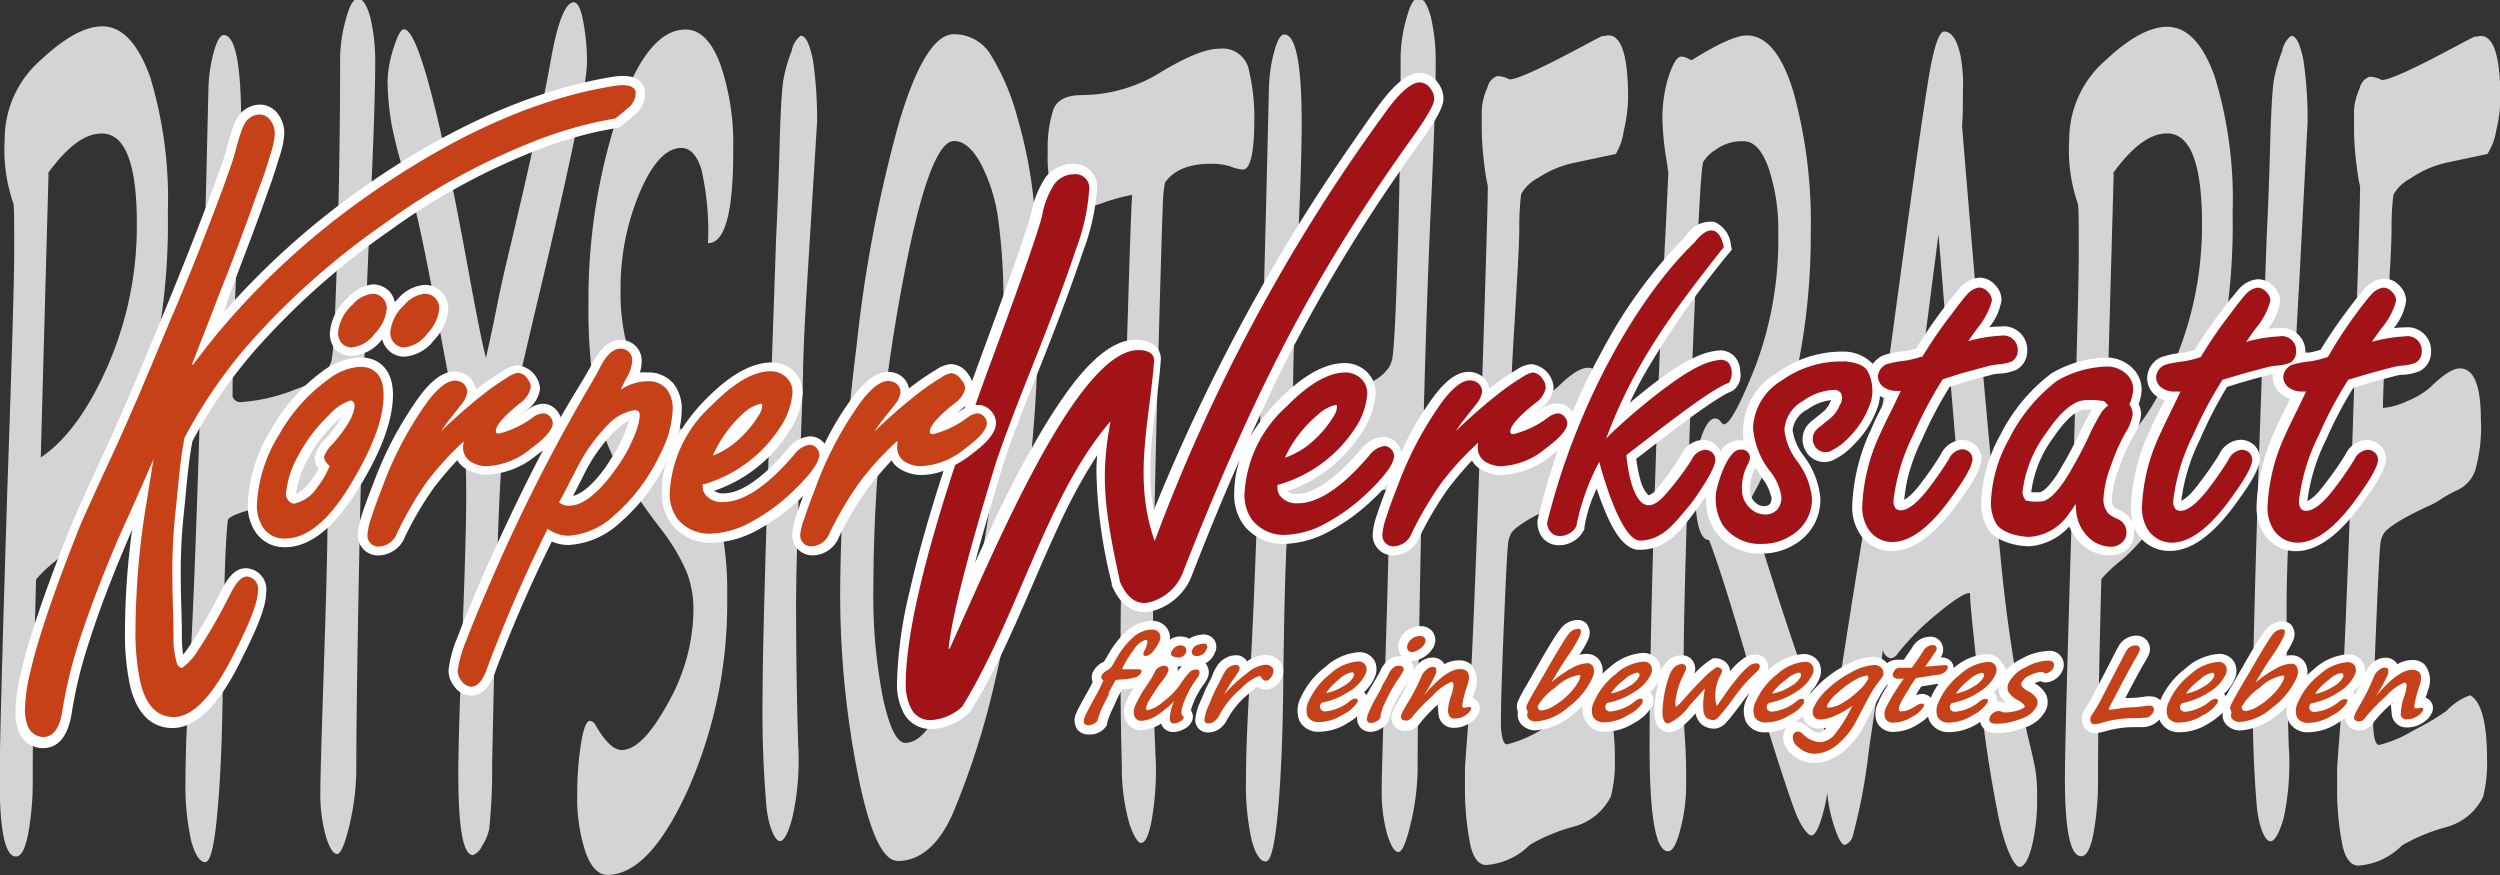 <svg id="Koerper_Werkstatt" xmlns="http://www.w3.org/2000/svg" width="202.43" height="70.86" viewBox="0 0 202.43 70.86"><rect x="0" y="0" width="202.43" height="70.86" fill="#333333" stroke="none"/><defs><style>.cls-1{fill:#d4d3d6;}.cls-2{fill:#fff;}.cls-3{fill:#c74118;}.cls-4{fill:#a21318;}</style></defs><title>Koerper_Werkstatt_Logo</title><path class="cls-1" d="M31.77,56.42Q31.5,66.57,31.5,72.7A23.41,23.41,0,0,1,31.14,77c-0.24,1.25-.56,1.88-1,1.88-0.88,0-1.32-2.09-1.32-6.26q0-3.47.62-23.36Q30,33.16,30,30c0-2.36,0-3.7-.07-4a13.37,13.37,0,0,1-.7-5.21,8.5,8.5,0,0,1,2.92-6.4q2.91-2.73,5-2.73C38.73,11.68,40,13,41,15.74a34,34,0,0,1,1.44,11,52.85,52.85,0,0,1-2.65,17.51q-2.64,7.55-6.43,10.69a11.47,11.47,0,0,0-1.58,1.49m1-32.85-0.63,23q3.1-2.1,5.44-7.46a28.27,28.27,0,0,0,2.34-11.48q0-7.3-2.84-7.3C35.72,20.34,34.28,21.41,32.72,23.58ZM47.3,51.65Q47,54,46.89,64.69q-0.05,6.25-.42,10.45c-0.25,2.79-.57,4.2-1,4.2s-0.83-.58-1.14-1.73a20.8,20.8,0,0,1-.46-5q0-2.89.31-8,0.7-11.46,1.55-48a12.45,12.45,0,0,1,.43-2.87c0.26-.93.53-1.37,0.8-1.37q1.42,0,1.42,7.17c0,2.16-.11,5.58-0.32,10.29q-0.38,8.09-.38,11.8a0.66,0.66,0,0,0,.77.45,14.25,14.25,0,0,0,4.27-1c1.84-.64,2.83-1.46,3-2.49s0.29-4,.44-8.85,0.23-10.08.23-15.59a12,12,0,0,1,.45-3c0.3-1.15.62-1.73,1-1.73s0.72,0.51,1,1.54a15.63,15.63,0,0,1,.39,3.81c0,2.18-.13,6.15-0.4,11.88Q58.35,36.43,58,51.57c-0.21,10.08-.3,16.8-0.3,20.11a19.83,19.83,0,0,1-.56,4.69c-0.37,1.54-.7,2.31-1,2.31s-0.62-.48-0.91-1.45a13,13,0,0,1-.44-3.72c0-1,.1-4.39.29-10.18s0.29-9.75.29-11.9q0-2.1-.21-2.1a8.66,8.66,0,0,0-2,.48,7.65,7.65,0,0,1-2.05.54,10.53,10.53,0,0,0-2.08.48C47.94,51.14,47.35,51.42,47.3,51.65ZM69.46,47.2v0q-0.34,3.67-.76,24.19a46.5,46.5,0,0,1-.24,5.28,4.21,4.21,0,0,1-.62,1.43,1.32,1.32,0,0,1-.69.67c-0.8,0-1.19-2.19-1.19-6.55q0-2.93.32-11.08t0.32-11.32c0-1.25,0-2.43-.13-3.51q-0.89-3.9-2.17-10.93c-1-5.37-1.7-8.69-2.12-10a40.69,40.69,0,0,1-1.61-5.72,21.68,21.68,0,0,1-.34-3.6,9.45,9.45,0,0,1,.47-2.58c0.31-1,.6-1.58.86-1.58q1.62,0,5.07,18.72c0.76,4.21,1.28,6.82,1.57,7.88q0.41-1.79.84-3.94t0.86-3.94q2.6-10.89,3.51-16c0.57-3.27,1.21-4.9,1.9-4.9,0.32,0,.58.52,0.77,1.57a17.4,17.4,0,0,1,.3,3.29q0,2.57-3.91,18.94C70.56,41.57,69.56,46.11,69.46,47.2Zm16.72-18a22.11,22.11,0,0,0-.55-6c-0.36-1.12-.9-1.69-1.61-1.69-1.21,0-2.34,1.19-3.37,3.61a19.82,19.82,0,0,0-1.55,7.93,16.39,16.39,0,0,0,.59,4.7,14.9,14.9,0,0,0,3,4.84,20.59,20.59,0,0,1,3.8,6.63,26.85,26.85,0,0,1,1.24,8.67A37.22,37.22,0,0,1,84.6,73.37c-2.11,4.69-4.3,7-6.57,7q-1.11,0-1.78-1.88a13.94,13.94,0,0,1-.66-4.63,25.7,25.7,0,0,1,.3-4.08q0.3-1.88.72-1.88a0.6,0.6,0,0,1,.47.36c0.75,1.31,1.46,2,2.11,2,1.12,0,2.38-1.28,3.77-3.84A15.56,15.56,0,0,0,85,58.92a8.49,8.49,0,0,0-.52-3,15.53,15.53,0,0,0-2.13-3.57,57.62,57.62,0,0,1-3.51-5.11A16.62,16.62,0,0,1,77.1,42a43.86,43.86,0,0,1-.6-7.85,47.89,47.89,0,0,1,2.35-15.23c1.56-4.69,3.4-7,5.51-7,1.21,0,2.17,1,2.86,2.94a19.76,19.76,0,0,1,1,6.69Q88.26,29.22,86.19,29.22Zm8,3.63c-0.16,2.64-.26,4.76-0.3,6.35,0,0.84-.07,3-0.21,6.51q-0.36,9.36-.36,12.76,0,5.78.17,11.38A21,21,0,0,1,93,75.77C92.68,77,92.32,77.64,92,77.64s-0.87-.9-1.08-2.69a90.75,90.75,0,0,1-.32-9.35q0-4.12.5-19.59l0.59-17.11c0.12-2.51.21-4.84,0.27-7,0.08-3.18.19-5.14,0.32-5.88a12.07,12.07,0,0,1,.67-2.36,2.05,2.05,0,0,1,.73-1.24c0.41,0,.73.67,1,2a32.93,32.93,0,0,1,.33,5Zm7.34,46.4c-1.21,0-2.29-2.37-3.23-7.11a75.21,75.21,0,0,1-1.41-14.68,168.68,168.68,0,0,1,1.34-20,110.25,110.25,0,0,1,3.47-18.14q2.13-7.05,4.43-7a3.46,3.46,0,0,1,3,1.75,19.2,19.2,0,0,1,2.15,5.14,37.38,37.38,0,0,1,1.32,7q0.32,3.6.33,9.91A125.8,125.8,0,0,1,112,49.53a124.23,124.23,0,0,1-2.55,15A63.9,63.9,0,0,1,106,75.4Q104.29,79.25,101.48,79.25ZM99.57,57.08a42.78,42.78,0,0,0,.78,9c0.53,2.4,1.13,3.6,1.81,3.6q2.88,0,5.41-11.27a108.83,108.83,0,0,0,2.53-23.9,49.57,49.57,0,0,0-.42-7.2,13.65,13.65,0,0,0-1.42-4.54c-0.67-1.23-1.39-1.82-2.16-1.82q-2.08,0-4.3,12.2A133.19,133.19,0,0,0,99.57,57.08Zm23.6-32.73a12.79,12.79,0,0,0-.17,2q-0.08,1.61-.44,15t-0.36,21.47c0,2.22.07,4.7,0.2,7.45,0,0.4.05,0.86,0.05,1.39a23.81,23.81,0,0,1-.34,4.24q-0.34,1.88-.87,1.88c-0.24,0-.54-0.46-0.9-1.42a16.38,16.38,0,0,1-.65-4.82q-0.11-3.42-.11-8.88,0-7.48.43-22.26c0.29-9.87.46-14.88,0.52-15.09a15.31,15.31,0,0,0-2.41.66,16.6,16.6,0,0,1-2.46.66,1.56,1.56,0,0,1-1.54-1.16,11.38,11.38,0,0,1-.43-3.66,9.9,9.9,0,0,1,.45-3.4c0.3-.79,1.08-1.18,2.32-1.18a12.23,12.23,0,0,0,6.08-1.67c2.24-1.39,3.93-2.09,5.08-2.09A2.17,2.17,0,0,1,130,15.32a16.87,16.87,0,0,1,.42,3.7c0,2.82-.31,4.24-0.93,4.24a3.31,3.31,0,0,1-1-.25,5.07,5.07,0,0,0-1.58-.22Q124.21,22.79,123.16,24.35Zm10,27.29q-0.28,2.37-.41,13-0.05,6.25-.42,10.45c-0.25,2.79-.57,4.2-1,4.2s-0.83-.58-1.14-1.73a20.79,20.79,0,0,1-.46-5q0-2.89.31-8,0.7-11.46,1.55-48a12.36,12.36,0,0,1,.43-2.87c0.26-.93.52-1.37,0.8-1.37q1.42,0,1.42,7.17c0,2.16-.11,5.58-0.32,10.29q-0.38,8.09-.38,11.8a0.66,0.66,0,0,0,.77.45,14.25,14.25,0,0,0,4.27-1c1.84-.64,2.83-1.46,3-2.49s0.29-4,.44-8.85,0.23-10.08.23-15.59a12,12,0,0,1,.45-3c0.3-1.15.62-1.73,1-1.73s0.72,0.51,1,1.54a15.59,15.59,0,0,1,.39,3.81c0,2.18-.13,6.15-0.4,11.88q-0.45,9.67-.76,24.81c-0.21,10.08-.3,16.8-0.3,20.11a19.82,19.82,0,0,1-.56,4.69c-0.37,1.54-.7,2.31-1,2.31s-0.62-.48-0.91-1.45a12.94,12.94,0,0,1-.44-3.72c0-1,.1-4.39.29-10.18s0.29-9.75.29-11.9c0-1.4-.07-2.1-0.21-2.1a8.65,8.65,0,0,0-2,.48,7.65,7.65,0,0,1-2.05.54,10.56,10.56,0,0,0-2.08.48C133.81,51.14,133.22,51.42,133.17,51.65ZM159.68,22l-3.31.7a8.47,8.47,0,0,0-3,1.25,3.26,3.26,0,0,0-1.35,1.3,21.6,21.6,0,0,0-.15,2.7c0,1.45-.17,4-0.38,7.69-0.18,2.81-.29,5.09-0.32,6.87a5.58,5.58,0,0,0,2-.57A6.42,6.42,0,0,0,155,40.85c1-1,1.83-1.54,2.4-1.54q1.7,0,1.7,4.12a12.6,12.6,0,0,1-.47,4.18,2.78,2.78,0,0,1-1.48,1.58,9.24,9.24,0,0,0-1.4.79,5.8,5.8,0,0,1-1,.52q-3,1.41-3.52,2.19h0a2.15,2.15,0,0,0-.28,1q-0.09.78-.33,6.5t-0.24,8q0.06,1.61.5,1.61a9.81,9.81,0,0,0,2.72-1.15,21.77,21.77,0,0,0,2.72-1.6,4.77,4.77,0,0,1,1.93-1.27c0.91,0.52,1.36,2.24,1.36,5.17a11.17,11.17,0,0,1-.32,3.06,4.7,4.7,0,0,1-3,2.45,14.62,14.62,0,0,0-3.57,1.48,5.52,5.52,0,0,1-3.53,1.63c-0.58,0-1-.51-1.26-1.51a23.1,23.1,0,0,1-.46-4.7l0-1.45c0-.24.06-1.12,0.18-2.67q0.43-5.37,1.05-23.92t0.62-20.65s0-.15-0.06-0.36a16.8,16.8,0,0,1-.25-1.67,23.16,23.16,0,0,1-.18-2.91c0-.52,0-1,0-1.27a5,5,0,0,1,.46-1.84,1.29,1.29,0,0,1,.79-0.93,2.21,2.21,0,0,1,1,.27q0.89,0,5.81-2.63c1.09-.58,1.66-0.88,1.71-0.88l0.15,0q1.94-.58,1.93,5.06a12.22,12.22,0,0,1-.35,2.61A4.92,4.92,0,0,1,159.68,22Zm4.26,1.54-0.14-1a23.22,23.22,0,0,1-.34-3.24,11.31,11.31,0,0,1,.52-3.64c0.35-1,.67-1.55,1-1.55a1.31,1.31,0,0,1,.5.13,1.5,1.5,0,0,0,.36.16c2.12-1.33,3.6-2,4.45-2q2.4,0,3.79,4.61a39.92,39.92,0,0,1,1.39,11.39,53.41,53.41,0,0,1-1.37,12.29,32.18,32.18,0,0,1-3.67,9.54q3.83,12.59,5.81,17.32a11.64,11.64,0,0,1,.7,4.38,12.87,12.87,0,0,1-.49,3.49c-0.32,1.17-.63,1.75-0.92,1.76s-0.89-.73-1.42-2.19-1.28-3.75-2.25-6.88-1.53-5-1.68-5.63c-1.36-4.63-2.35-7.72-2.95-9.23-0.76,0-1.14-1.54-1.14-4.6a12,12,0,0,1,.5-3.69c0.34-1,.72-1.55,1.15-1.55a0.63,0.63,0,0,1,.4.21,0.62,0.62,0,0,0,.29.27c0.46,0,1.31-1.55,2.55-4.67a29.15,29.15,0,0,0,1.86-10.81,15.69,15.69,0,0,0-.78-5.26c-0.52-1.45-1.18-2.18-2-2.18a3.53,3.53,0,0,0-2.31.7,3,3,0,0,0-1,1A10.77,10.77,0,0,0,166.6,24c-0.08.73-.23,3.72-0.47,9s-0.46,11-.66,17.32-0.3,10.91-.3,13.88c0,1.9,0,3.6.11,5.12s0.1,2.84.1,3.94a13.94,13.94,0,0,1-.46,3.39c-0.3,1.21-.64,1.81-1,1.81q-1.5,0-1.5-8.39,0-6.83.37-19.11t0.87-21.62c0.05-1,.1-1.88.13-2.66Zm17.37,38.58q-0.19,1.84-1.13,8.11a46.5,46.5,0,0,1-1.31,7,1.07,1.07,0,0,1-.64.72c-0.26,0-.57-0.57-0.93-1.72a12,12,0,0,1-.54-3.57q0-1.7,2.7-18.42,1.47-9.14,2.69-18.11,2.44-18.09,3-21.05t1.11-3q0.91,0,1.33,1.93a12.39,12.39,0,0,1,.2,2.93c0,1.14,0,2.06-.07,2.76q2,24.41,3.08,34.53A126.13,126.13,0,0,0,193,68.93c0.37,1.51.6,2.54,0.68,3.06a13.81,13.81,0,0,1,.12,2.09,16.15,16.15,0,0,1-.43,4c-0.29,1.1-.63,1.64-1,1.64s-1.1-1.28-1.66-3.85a106.56,106.56,0,0,1-1.59-10.59c-0.5-4.48-.75-7-0.75-7.55,0-.12,0-0.18-0.05-0.18q-0.58,0-2.59,1.66a21,21,0,0,0-3.22,3.24,0.8,0.8,0,0,1-.55.39A0.83,0.83,0,0,1,181.31,62.11Zm6.19-13.39q-0.26-2.58-1.53-18.36-0.12-1.46-.16-1.84l-3.05,23.62a14.9,14.9,0,0,1,1.39-.88,18.57,18.57,0,0,0,2.41-1.84A9.56,9.56,0,0,1,187.51,48.72ZM199,56.42q-0.27,10.14-.27,16.27a23.41,23.41,0,0,1-.36,4.29c-0.24,1.25-.56,1.88-1,1.88-0.88,0-1.32-2.09-1.32-6.26q0-3.47.62-23.36,0.51-16.08.5-19.2c0-2.36,0-3.7-.07-4a13.36,13.36,0,0,1-.7-5.21,8.5,8.5,0,0,1,2.92-6.4q2.91-2.73,5-2.73c1.62,0,2.91,1.36,3.87,4.06a34,34,0,0,1,1.44,11A52.82,52.82,0,0,1,207,44.24q-2.64,7.55-6.43,10.69A11.44,11.44,0,0,0,199,56.42Zm1-32.85-0.64,23q3.09-2.1,5.44-7.46a28.28,28.28,0,0,0,2.35-11.48q0-7.3-2.84-7.3C202.93,20.34,201.49,21.41,199.93,23.58Zm15,9.27c-0.16,2.64-.26,4.76-0.3,6.35,0,0.84-.07,3-0.21,6.51Q214,55.06,214,58.47q0,5.78.17,11.38a21,21,0,0,1-.41,5.93c-0.36,1.24-.72,1.87-1.08,1.87s-0.87-.9-1.08-2.69a91.29,91.29,0,0,1-.32-9.35q0-4.12.5-19.59l0.6-17.11c0.12-2.51.21-4.84,0.27-7,0.08-3.18.19-5.14,0.32-5.88a12.2,12.2,0,0,1,.67-2.36,2,2,0,0,1,.73-1.24c0.41,0,.73.67,1,2a33,33,0,0,1,.33,5ZM230.26,22l-3.31.7A8.46,8.46,0,0,0,224,24a3.23,3.23,0,0,0-1.35,1.3,20.73,20.73,0,0,0-.15,2.7c0,1.45-.17,4-0.38,7.69-0.18,2.81-.29,5.09-0.32,6.87a5.57,5.57,0,0,0,2-.57,6.42,6.42,0,0,0,1.83-1.09c1-1,1.83-1.54,2.4-1.54q1.7,0,1.7,4.12a12.58,12.58,0,0,1-.47,4.18,2.77,2.77,0,0,1-1.48,1.58,9.23,9.23,0,0,0-1.4.79,5.8,5.8,0,0,1-1,.52q-3,1.41-3.52,2.19h0a2.17,2.17,0,0,0-.28,1q-0.09.78-.33,6.5t-0.24,8q0.05,1.61.49,1.61a9.81,9.81,0,0,0,2.72-1.15,21.61,21.61,0,0,0,2.72-1.6,4.78,4.78,0,0,1,1.93-1.27c0.91,0.52,1.36,2.24,1.36,5.17a11.17,11.17,0,0,1-.32,3.06,4.7,4.7,0,0,1-3,2.45,14.64,14.64,0,0,0-3.57,1.48,5.52,5.52,0,0,1-3.53,1.63c-0.58,0-1-.51-1.26-1.51a23,23,0,0,1-.46-4.7l0-1.45c0-.24.05-1.12,0.18-2.67q0.43-5.37,1.05-23.92t0.63-20.65s0-.15-0.06-0.36-0.13-.73-0.25-1.67a23.15,23.15,0,0,1-.18-2.91c0-.52,0-1,0-1.27a5,5,0,0,1,.46-1.84,1.29,1.29,0,0,1,.79-0.93,2.2,2.2,0,0,1,1,.27q0.89,0,5.81-2.63c1.09-.58,1.66-0.88,1.71-0.88l0.15,0q1.94-.58,1.93,5.06a12.33,12.33,0,0,1-.35,2.61A4.9,4.9,0,0,1,230.26,22Z" transform="translate(-28.85 -9.53)"/><path class="cls-2" d="M105.17,47.68a5.27,5.27,0,0,1-1.74.31,3.25,3.25,0,0,1-1.72-.5,1.86,1.86,0,0,1-.66-0.68c-0.66.69-1.27,1.43-1.84,2.15A27.57,27.57,0,0,0,96.79,53a2.35,2.35,0,0,1-2.06,1.5A1.64,1.64,0,0,1,93,52.81a5.67,5.67,0,0,1,.34-1.58c0.16-.52.35-1,0.54-1.53l-0.1.09a16.09,16.09,0,0,1-3.53,2.62,8,8,0,0,1-3.75,1.07,4,4,0,0,1-3.22-1.44,4.09,4.09,0,0,1-.83-2.67A8.56,8.56,0,0,1,82.78,47,15.54,15.54,0,0,1,79,51.9a6.67,6.67,0,0,1-4.12,1.76,3.45,3.45,0,0,1-1.35-.28Q71,58.48,69,63.79c-0.32.94-.89,2.07-2,2.07a1.76,1.76,0,0,1-1.4-.8,2,2,0,0,1-.43-1.25,9.39,9.39,0,0,1,.73-2.69c0.62-1.65,1.32-3.26,2-4.87,1.54-3.46,3.15-6.9,4.92-10.26l-0.56.43a6.78,6.78,0,0,1-4,1.55,3.25,3.25,0,0,1-1.72-.5,1.87,1.87,0,0,1-.66-0.68c-0.66.69-1.27,1.43-1.84,2.15A27.43,27.43,0,0,0,61.64,53a2.35,2.35,0,0,1-2.06,1.5,1.64,1.64,0,0,1-1.76-1.72,5.68,5.68,0,0,1,.34-1.58c0.27-.84.58-1.67,0.91-2.49a29.2,29.2,0,0,1,3.82-7.18c0.65-.84,1.62-1.92,2.77-1.92a1.85,1.85,0,0,1,1.06.34l0,0,0,0a1.65,1.65,0,0,1,.62,1L67.49,41a20.56,20.56,0,0,1,2.1-1.44,2.52,2.52,0,0,1,1.19-.45A2.07,2.07,0,0,1,72.58,41a2.5,2.5,0,0,1-1.15,1.78L71.12,43l0.57-.37h0a2.13,2.13,0,0,1,1.16-.41,1.45,1.45,0,0,1,1,.46,1.64,1.64,0,0,1,.4.64Q75,42,75.83,40.66c0.35-.58.69-1.16,1-1.75,0.47-.86,1.18-1.85,2.27-1.85a1.67,1.67,0,0,1,1.7,1.84,2.5,2.5,0,0,1-.14.79,4.08,4.08,0,0,1,.6,0,2.66,2.66,0,0,1,2.1.87,3.31,3.31,0,0,1,.69,2.21,6.92,6.92,0,0,1-.37,2.11,14.75,14.75,0,0,1,2.3-3c1.36-1.39,3.31-3,5.36-3a2.59,2.59,0,0,1,1.59.54h0a2.39,2.39,0,0,1,.91,1.92,6.42,6.42,0,0,1-1.16,3.23,11.53,11.53,0,0,1-6,4.7,1.15,1.15,0,0,0,.77.21c1.9,0,4.06-2.28,5.21-3.62h0a2.52,2.52,0,0,1,1.77-1,1.51,1.51,0,0,1,1.19.6A22.75,22.75,0,0,1,98,41.56c0.65-.84,1.62-1.92,2.77-1.92a1.86,1.86,0,0,1,1.06.34l0,0,0,0a1.64,1.64,0,0,1,.62,1l0.11-.08a20.66,20.66,0,0,1,2.1-1.44,2.52,2.52,0,0,1,1.19-.45,1.76,1.76,0,0,1,1.42.85,2,2,0,0,1,.29.54q0.4-1.12.82-2.25c0.92-2.5,1.84-5,2.72-7.52,0.28-.8.55-1.59,0.81-2.39,0.16-.48.32-1,0.44-1.45a7.91,7.91,0,0,1,1.18-2.93,2.75,2.75,0,0,1,2.15-1.06,1.86,1.86,0,0,1,2,2.05,18,18,0,0,1-1.12,5c-1.17,3.5-2.54,7-3.9,10.4-0.9,2.26-1.82,4.57-2.57,6.86-0.8,2.66-1.59,5.33-2.3,8,0.66-1.44,1.33-2.88,2-4.31,0.83-1.7,1.69-3.4,2.62-5a46.53,46.53,0,0,1,2.73-4.38c1.23-1.71,3.42-4.47,5.78-4.38,1,0,2,.54,1.92,1.68-0.31,4.15-1.33,8.1-.57,12.14A156,156,0,0,1,129.77,35a146.45,146.45,0,0,1,8.36-13.57q1.06-1.55,2.15-3.08c0.73-1,2.13-2.92,3.55-2.92a1.86,1.86,0,0,1,1.47.83,2.12,2.12,0,0,1,.43,1.29c0,0.91-1.38,2.78-1.89,3.51-1.75,2.45-3.45,4.94-5.05,7.49a129.47,129.47,0,0,0-6.73,12.07q-1,2.14-2,4.31a14.65,14.65,0,0,1,2.32-3c1.36-1.39,3.31-3,5.36-3a2.59,2.59,0,0,1,1.59.54h0a2.39,2.39,0,0,1,.91,1.92,6.41,6.41,0,0,1-1.16,3.22,11.53,11.53,0,0,1-6,4.7,1.15,1.15,0,0,0,.77.21c1.9,0,4.06-2.28,5.21-3.62h0a2.51,2.51,0,0,1,1.77-1,1.51,1.51,0,0,1,1.21.62,1.6,1.6,0,0,1,.29.59A24,24,0,0,1,145,41.56c0.65-.84,1.62-1.92,2.77-1.92a1.85,1.85,0,0,1,1.06.34l0,0,0,0a1.63,1.63,0,0,1,.62,1l0.11-.08a20.73,20.73,0,0,1,2.1-1.44,2.53,2.53,0,0,1,1.19-.45,2.06,2.06,0,0,1,1.8,1.89,2.51,2.51,0,0,1-1.15,1.78l-0.31.26,0.57-.37h0A2.13,2.13,0,0,1,155,42.2a1.45,1.45,0,0,1,1,.46,1.69,1.69,0,0,1,.18.21c0.72-1.68,1.51-3.32,2.38-4.9a39.33,39.33,0,0,1,6.79-9.32,2.32,2.32,0,0,1,2.33-1.15,2.28,2.28,0,0,1,1.33,1.9l0.07,0.34-0.22.27A74,74,0,0,0,162,39.83q-0.64,1.14-1.19,2.32l1.09-.89c0.72-.58,1.46-1.14,2.22-1.66a12.51,12.51,0,0,1,2-1.15,5.48,5.48,0,0,1,2-.55,1.66,1.66,0,0,1,1.15.46,1.89,1.89,0,0,1,.49,1.27,1.52,1.52,0,0,1-.66,1.57l0,0h0a4.72,4.72,0,0,0-.83.42c-0.44.26-.87,0.55-1.3,0.84-1.1.76-2.18,1.57-3.24,2.38l-2.39,1.84a11.09,11.09,0,0,0,.32,1.64,2.8,2.8,0,0,0,.67,1.32,1.48,1.48,0,0,0,.62-0.44A23.18,23.18,0,0,0,165,46.33a2,2,0,0,1,1.71-1.18,1.63,1.63,0,0,1,1.16.48l0,0,0,0a1.81,1.81,0,0,1,.29.44,1.74,1.74,0,0,1,1.48-.88,1.77,1.77,0,0,1,.39,0A5.08,5.08,0,0,1,170,44.2a5.42,5.42,0,0,1,2.64-4.41A9,9,0,0,1,178.13,38h0.08a3.23,3.23,0,0,1,2.28,1,2.21,2.21,0,0,1,.81-0.68,7.32,7.32,0,0,1,1.8-.36,7.27,7.27,0,0,0,.92-0.23,37.81,37.81,0,0,1,2.21-3.24c0.26-.35.51-0.69,0.78-1a8.46,8.46,0,0,1,.55-0.66,2.26,2.26,0,0,1,1.58-.82,1.7,1.7,0,0,1,1.25.59,1.77,1.77,0,0,1,.53,1.22,4.63,4.63,0,0,1-1,2.21,7.2,7.2,0,0,1,.91-0.06A1.9,1.9,0,0,1,193,37.91a1.75,1.75,0,0,1-.87,1.56l0,0a4.09,4.09,0,0,1-1.44.32h-0.13a5.45,5.45,0,0,0-.66.15c-0.7.17-1.39,0.37-2.06,0.56l-1.12.35a33,33,0,0,0-2.2,4.17,15.35,15.35,0,0,0-1.53,5,3.08,3.08,0,0,0,.69-0.52,8.45,8.45,0,0,0,.83-1A26.47,26.47,0,0,0,186,46.33a2,2,0,0,1,1.72-1.18,1.63,1.63,0,0,1,1.16.48l0,0,0,0a1.56,1.56,0,0,1,.42,1c0,1.12-1.5,3.06-2.18,4-1.19,1.57-3,3.52-5.12,3.52a3.05,3.05,0,0,1-2.55-1.38,4,4,0,0,1-.62-2.31,15.86,15.86,0,0,1,1.52-6.15c0.21-.48.44-1,0.67-1.43l0.53-1.07a2.45,2.45,0,0,1-.49-0.22h0c0,0.16,0,.32-0.06.5v0.07a7.92,7.92,0,0,1-2,3.33,5.6,5.6,0,0,1-1.55,1.21,1.72,1.72,0,0,1-2.45-.78,1.84,1.84,0,0,1,.18-1.93l0,0h0a3,3,0,0,1,.46-0.44l0.8-.65a1.9,1.9,0,0,0,.6-0.81h0l0.08-.16a4,4,0,0,0-1.91.75A2.19,2.19,0,0,0,174,44.36a4.51,4.51,0,0,0,.89,2.07,6.64,6.64,0,0,1,1.36,3.49,4.17,4.17,0,0,1-2,3.64,5,5,0,0,1-2.75.79,4.42,4.42,0,0,1-3.78-1.81,4.63,4.63,0,0,1-.72-2.84c-0.32.47-.63,0.89-0.85,1.18-1.22,1.61-2.3,3.16-4.57,3.17-1.46,0-2.43-2.3-2.88-3.42-0.21-.51-0.39-1-0.56-1.55a11.62,11.62,0,0,0-1,3.16l0,0.16-0.09.14a2.26,2.26,0,0,1-2,1.14,1.69,1.69,0,0,1-1.29-.6l0,0,0,0a2,2,0,0,1-.42-1.17V51.76l0-.09A57.9,57.9,0,0,1,155,46l-0.58.45a6.78,6.78,0,0,1-4,1.55,3.25,3.25,0,0,1-1.72-.5,1.87,1.87,0,0,1-.66-0.68c-0.66.69-1.27,1.43-1.84,2.15A27.37,27.37,0,0,0,143.8,53a2.35,2.35,0,0,1-2.06,1.5A1.64,1.64,0,0,1,140,52.81a5.68,5.68,0,0,1,.34-1.58c0.27-.84.59-1.67,0.91-2.49l0-.05c-0.39.46-.81,0.87-1.14,1.19a16.15,16.15,0,0,1-3.53,2.62,8,8,0,0,1-3.74,1.07,4,4,0,0,1-3.22-1.44,4.08,4.08,0,0,1-.83-2.67,8.6,8.6,0,0,1,.45-2.72c-1.34,3-2.61,6.12-3.82,9.22a4.74,4.74,0,0,1-2.91,2.94c-1.74.64-3-.41-3.64-2l0-.07,0-.07a39.8,39.8,0,0,1-1.24-9.07q0-.66.07-1.31a43.35,43.35,0,0,0-3.1,5.68c-1.45,3.09-2.71,6.27-4.15,9.36a55.25,55.25,0,0,1-3,5.69,4.61,4.61,0,0,1-3.19,1.45,2.46,2.46,0,0,1-2.34-1.51,4.92,4.92,0,0,1-.44-2.16,34.8,34.8,0,0,1,1-7.38c0.75-3.32,1.72-6.61,2.77-9.85m1.72-5.1,0.06-.17-0.36.31-0.31.26,0.57-.37h0ZM171,47.4l-0.11.21a3.33,3.33,0,0,0-.34,1.57,1.26,1.26,0,0,0,.4,1,1,1,0,0,0,.74.33,0.57,0.57,0,0,0,.47-0.17,0.79,0.79,0,0,0,.13-0.5,4,4,0,0,0-.78-1.63C171.34,47.93,171.17,47.67,171,47.4ZM75.25,49.69c1.17-.29,2.47-2,3-2.9a11.69,11.69,0,0,0,1.25-2.36,7.61,7.61,0,0,0,.29-0.86,5.37,5.37,0,0,0-1.29,1,13.11,13.11,0,0,0-2.35,3.35ZM220.31,64.16l0.11-.26a1.92,1.92,0,0,1,.56-0.71,1.48,1.48,0,0,1,.95-0.4,1.1,1.1,0,0,1,1,.46l0,0.08a2.6,2.6,0,0,1,1.24-.36,1.41,1.41,0,0,1,1,.36,2.07,2.07,0,0,1,.25,2.15c0,0.12-.1.33-0.16,0.55a0.89,0.89,0,0,1,.5,1.23,1.86,1.86,0,0,1-.76.81,2.22,2.22,0,0,1-1.21.36,1.19,1.19,0,0,1-1.28-1.11l-0.07-.76a11.55,11.55,0,0,0-1.36,1.41,1.76,1.76,0,0,1-.43.45,1.18,1.18,0,0,1-.69.25,1.09,1.09,0,0,1-1.22-1,7.43,7.43,0,0,1-.64.43,4.43,4.43,0,0,1-2.31.72,1.69,1.69,0,0,1-1.61-.86,1.87,1.87,0,0,1-.12-1.25,9.54,9.54,0,0,1-.77.67,5.27,5.27,0,0,1-3.05,1.3,1.58,1.58,0,0,1-1-.36,1.16,1.16,0,0,1-.41-1.1,5.25,5.25,0,0,1-1.13.88,4.43,4.43,0,0,1-2.31.72,1.69,1.69,0,0,1-1.61-.86l-0.07-.17a1.78,1.78,0,0,1-.43.35,1.94,1.94,0,0,1-1,.27l-0.41,0-0.29,0a8.11,8.11,0,0,0-2.18.31,3.61,3.61,0,0,1-.9.17,1,1,0,0,1-1-.73,1.31,1.31,0,0,1,0-.89,3.38,3.38,0,0,1,.3-0.52,9.41,9.41,0,0,0,.48-0.82l1.8-3.48a7.37,7.37,0,0,1,.39-0.72,1.63,1.63,0,0,1,.53-0.5,1.61,1.61,0,0,1,.84-0.23,1.07,1.07,0,0,1,.94.52,1.11,1.11,0,0,1,.07,1,5.27,5.27,0,0,1-.36.67c-0.43.72-.82,1.49-1.22,2.23l-0.33.63,0.34,0a8.5,8.5,0,0,0,1.32-.13,1.72,1.72,0,0,1,.36,0,1.11,1.11,0,0,1,.83.33l0-.06a6.47,6.47,0,0,1,2-2.51,4.5,4.5,0,0,1,2.69-1.2,1.4,1.4,0,0,1,1.3.69,1.54,1.54,0,0,1,0,1.36,3.36,3.36,0,0,1-.85,1.18,0.85,0.85,0,0,1,.15.19c0.12-.22.25-0.45,0.37-0.65l1-1.74c0.37-.65.75-1.31,1.15-1.95a9.94,9.94,0,0,1,.68-1,1.78,1.78,0,0,1,1.4-.72,1,1,0,0,1,.68.27,1.2,1.2,0,0,1,.12,1.38,5.73,5.73,0,0,1-.4.75l-0.27.42a2.35,2.35,0,0,1,.56-0.07,1.25,1.25,0,0,1,1.23.83,1.63,1.63,0,0,1,.08.77c0.17-.17.35-0.33,0.54-0.48a4.51,4.51,0,0,1,2.69-1.2,1.4,1.4,0,0,1,1.3.69A1.47,1.47,0,0,1,220.31,64.16Zm-0.29.65a3.71,3.71,0,0,1-.65.78,0.87,0.87,0,0,1,.16.19C219.71,65.47,219.87,65.14,220,64.81Zm2.47,1.67h0.08l0-.09,0,0Zm-31.22-2.67a4.28,4.28,0,0,1,1.25-.93,4.83,4.83,0,0,1,2.14-.64,1.13,1.13,0,0,1,1.16,1.66,1.61,1.61,0,0,1-1.31.89,0.94,0.94,0,0,1-.42-0.1,2.29,2.29,0,0,0-.5.17h0a2.23,2.23,0,0,1,.94.92,1.53,1.53,0,0,1,0,1.2,2.87,2.87,0,0,1-1.67,1.44,6.12,6.12,0,0,1-2.33.47,1.3,1.3,0,0,1-1.22-.58,1,1,0,0,1-.11-0.33l-0.17.11a4.43,4.43,0,0,1-2.31.72,1.69,1.69,0,0,1-1.61-.86,1.56,1.56,0,0,1-.14-0.39,4.34,4.34,0,0,1-.88.65,3.67,3.67,0,0,1-1.85.58,1.45,1.45,0,0,1-1.4-.76,1.91,1.91,0,0,1,.07-1.56,7.42,7.42,0,0,1,.51-1l0.3-.5-0.06,0-0.16.21A6.64,6.64,0,0,0,181,66c-0.38.68-.75,1.39-1.11,2.09a6.92,6.92,0,0,1-1.92,2.4,3.76,3.76,0,0,1-2.17.82,2.64,2.64,0,0,1-1.93-.78,1.63,1.63,0,0,1-.57-1.74,1.44,1.44,0,0,1,.19-0.33,4.09,4.09,0,0,1-1.66.37,1.69,1.69,0,0,1-1.61-.86,2.25,2.25,0,0,1,.07-1.87,5.38,5.38,0,0,1,.24-0.5c-0.19.24-.38,0.47-0.55,0.71s-0.54.73-.82,1.08a7.15,7.15,0,0,1-.52.62,1.39,1.39,0,0,1-.95.52,1.69,1.69,0,0,1-1-.3,1.52,1.52,0,0,1-.54-0.94,12.36,12.36,0,0,1-1,1,1.84,1.84,0,0,1-1.11.54,1.16,1.16,0,0,1-.52-0.12c-0.78-.4-0.76-1.47-0.68-2.22a11.8,11.8,0,0,1,.31-1.77,3.61,3.61,0,0,1-.69.85,1,1,0,0,1,.19,1.09,3.58,3.58,0,0,1-1.47,1.4,4.42,4.42,0,0,1-2.31.72,1.69,1.69,0,0,1-1.62-.86A1.88,1.88,0,0,1,157,66.7a9.53,9.53,0,0,1-.77.67,5.27,5.27,0,0,1-3.06,1.3,1.58,1.58,0,0,1-1-.36,1.17,1.17,0,0,1-.41-1.13,1.19,1.19,0,0,1,0-.87,10.77,10.77,0,0,1,.62-1.17l1-1.74c0.37-.65.75-1.31,1.15-1.95a10.21,10.21,0,0,1,.68-1,1.79,1.79,0,0,1,1.4-.72,1,1,0,0,1,.68.27,1.21,1.21,0,0,1,.12,1.38,5.61,5.61,0,0,1-.4.75l-0.27.42a2.35,2.35,0,0,1,.56-0.07,1.25,1.25,0,0,1,1.23.83,1.63,1.63,0,0,1,.08.77c0.17-.17.35-0.33,0.54-0.48a4.51,4.51,0,0,1,2.69-1.2,1.4,1.4,0,0,1,1.3.69,1.42,1.42,0,0,1,.17.78v0a2.26,2.26,0,0,1,.62-0.87,1.62,1.62,0,0,1,1.07-.4,1,1,0,0,1,1,.59,1.14,1.14,0,0,1,0,1h0l0-.05a6.71,6.71,0,0,1,1.35-1.18l0.22-.13,0.25,0a1.28,1.28,0,0,1,.87.43,1,1,0,0,1,.24.63l0.06-.07a5.66,5.66,0,0,1,1.07-1,1.77,1.77,0,0,1,.94-0.29,1,1,0,0,1,.89.5,1,1,0,0,1,.1.79l0.16-.13a4.51,4.51,0,0,1,2.69-1.2,1.4,1.4,0,0,1,1.3.69,1.54,1.54,0,0,1,0,1.36,3.34,3.34,0,0,1-.85,1.18l0.08,0.08a7.31,7.31,0,0,1,.79-0.88,9.18,9.18,0,0,1,2.12-1.52,5,5,0,0,1,2.18-.68,1.51,1.51,0,0,1,1.14.45l0,0h0l0,0,0.05,0.06a1.34,1.34,0,0,1,.82-0.28l0.54,0c0.23-.33.46-0.67,0.68-1a1.65,1.65,0,0,1,1.38-.86,1,1,0,0,1,1,.54,1.11,1.11,0,0,1,0,1l-0.07.14h0a1,1,0,0,1,.89.39,0.82,0.82,0,0,1,.15.47,4.4,4.4,0,0,1,2.6-1.13,1.4,1.4,0,0,1,1.3.69A1.43,1.43,0,0,1,191.28,63.81Zm-0.61,1.38a4.14,4.14,0,0,1-.38.4,0.89,0.89,0,0,1,.28.75h0.13a1.38,1.38,0,0,1,.51.12h0.1a1.74,1.74,0,0,1-.53-0.68A1.49,1.49,0,0,1,190.67,65.19Zm-4.85-.28-0.13,0-1.26.2c-0.14.21-.28,0.45-0.4,0.64l0,0.07a1.24,1.24,0,0,1,.46-0.1,1,1,0,0,1,.72.31A5.37,5.37,0,0,1,185.82,64.91Zm-11,2.66a6.15,6.15,0,0,1-.59.42h0.14a1.39,1.39,0,0,1,.9.43,1.48,1.48,0,0,0,.9.44,1.37,1.37,0,0,0,.59-0.41,2.62,2.62,0,0,1-.56.07,1.34,1.34,0,0,1-1.25-.66A1.24,1.24,0,0,1,174.86,67.56ZM143.3,63.82a2,2,0,0,1,.52-0.64,1.48,1.48,0,0,1,.95-0.4,1.1,1.1,0,0,1,1,.46l0,0.08A2.6,2.6,0,0,1,147,63a1.42,1.42,0,0,1,1,.36,2.07,2.07,0,0,1,.25,2.15c0,0.12-.1.33-0.16,0.55a0.88,0.88,0,0,1,.49,1.23,1.83,1.83,0,0,1-.76.81,2.22,2.22,0,0,1-1.21.36,1.19,1.19,0,0,1-1.28-1.11l-0.07-.76a11.71,11.71,0,0,0-1.36,1.41,1.75,1.75,0,0,1-.43.45,1.18,1.18,0,0,1-.69.25A1.1,1.1,0,0,1,141.7,67a8.65,8.65,0,0,1,.54-1,13.77,13.77,0,0,0,.69-1.34L142.7,65l-0.06.09a10.56,10.56,0,0,0-.77,1.23c-0.13.25-.25,0.51-0.36,0.78a3.43,3.43,0,0,0-.15.55h0a1.78,1.78,0,0,1-.07.24,1.41,1.41,0,0,1-.58.61,1.6,1.6,0,0,1-.87.29,1.1,1.1,0,0,1-.82-0.33,1.11,1.11,0,0,1-.26-0.93,6.49,6.49,0,0,1-.76.53,4.43,4.43,0,0,1-2.31.72,1.69,1.69,0,0,1-1.61-.86,2.25,2.25,0,0,1,.08-1.87,6.48,6.48,0,0,1,2-2.51,4.51,4.51,0,0,1,2.69-1.2,1.4,1.4,0,0,1,1.3.69,1.54,1.54,0,0,1,0,1.36,3.37,3.37,0,0,1-.85,1.18,0.85,0.85,0,0,1,.19.25c0.14-.26.29-0.51,0.43-0.75l0.25-.42,0.35-.61h0l0.09-.17a2.23,2.23,0,0,1,.53-0.78,1.43,1.43,0,0,1,1-.42h0.22a1.17,1.17,0,0,1-.15-0.23,1.23,1.23,0,0,1-.05-1.06,1.84,1.84,0,0,1,1.73-1.15,1.17,1.17,0,0,1,1,.51,1.15,1.15,0,0,1,.08,1.09,2.2,2.2,0,0,1-1.75,1.22h-0.13l0,0A1,1,0,0,1,143.3,63.82Zm2.12,2.66,0-.09,0,0-0.07.06h0.08Zm-20.27-5.23,0.12-.08a2.64,2.64,0,0,1,.67-0.23l0.08,0a1.08,1.08,0,0,1,1,.23,1,1,0,0,1,.2,1.21,1.65,1.65,0,0,1-.76.86,1.12,1.12,0,0,1,.15,1.23,2.2,2.2,0,0,1-.28.45,6.86,6.86,0,0,0-.84,1.51,4,4,0,0,0-.21.62,0.89,0.89,0,0,1,.09.86,1.35,1.35,0,0,1-.7.68,1.81,1.81,0,0,1-.8.21,1,1,0,0,1-1-.68h0a3.26,3.26,0,0,1-1.66.54,1.33,1.33,0,0,1-1.17-.72,2,2,0,0,1,.05-1.7,7.43,7.43,0,0,1,.55-1,4.31,4.31,0,0,1-.93.11h0c-0.13.24-.26,0.47-0.38,0.71h0L119,66.8c-0.11.22-.21,0.44-0.3,0.66a5.55,5.55,0,0,0-.21.65l0,0.13-0.08.11a1.56,1.56,0,0,1-.6.5A1.65,1.65,0,0,1,117,69a1.13,1.13,0,0,1-.9-0.38,1.32,1.32,0,0,1-.08-1.39c0.08-.21.2-0.42,0.3-0.61s0.37-.68.55-1,0.32-.57.46-0.87a1,1,0,0,1,0-.77,1.88,1.88,0,0,1,.83-0.84l0.06,0,0.3-.49a7.68,7.68,0,0,1,1.67-2.12,3.07,3.07,0,0,1,1.92-.73,1.43,1.43,0,0,1,1.25.62,1.35,1.35,0,0,1,.21.92,1.29,1.29,0,0,1,.81-0.27A1.43,1.43,0,0,1,125.15,61.25Zm-2.23,1.39h0Zm1.28,0.87a1.09,1.09,0,0,1,0,.38,4.82,4.82,0,0,1,.34-0.42Zm5.62-.43a2.83,2.83,0,0,1,1.47-.51,1.44,1.44,0,0,1,1.21.54,1.28,1.28,0,0,1,.14,1.29,1.74,1.74,0,0,1-.42.61,1.21,1.21,0,0,1-.84.35,1.2,1.2,0,0,1-.71-0.22c-0.29.2-.68,0.53-0.84,0.67a6.89,6.89,0,0,0-1.62,2,2,2,0,0,1-.67.77,1.65,1.65,0,0,1-.9.26,1,1,0,0,1-1-1.11,4.37,4.37,0,0,1,.38-1.33c0.12-.28.24-0.57,0.36-0.85s0.4-.84.61-1.24L127.1,64a4.69,4.69,0,0,1,.38-0.67,1.83,1.83,0,0,1,.58-0.5,1.64,1.64,0,0,1,.83-0.24A1,1,0,0,1,129.82,63.08Zm85.7-25,0.32,0a7.26,7.26,0,0,0,.92-0.23A37.24,37.24,0,0,1,219,34.56c0.26-.35.51-0.69,0.77-1s0.35-.45.55-0.66a2.25,2.25,0,0,1,1.58-.82,1.71,1.71,0,0,1,1.25.59,1.77,1.77,0,0,1,.53,1.22,4.63,4.63,0,0,1-1,2.21,7.05,7.05,0,0,1,.91-0.06A1.9,1.9,0,0,1,225.7,38a1.75,1.75,0,0,1-.88,1.56l0,0a4.09,4.09,0,0,1-1.44.32h-0.13a5.38,5.38,0,0,0-.66.15c-0.7.17-1.39,0.37-2.07,0.56l-1.12.35a33,33,0,0,0-2.19,4.17,15.3,15.3,0,0,0-1.53,5,3.06,3.06,0,0,0,.69-0.52,8.64,8.64,0,0,0,.83-1,26.43,26.43,0,0,0,1.56-2.25,2,2,0,0,1,1.71-1.18,1.62,1.62,0,0,1,1.16.48l0,0,0,0a1.56,1.56,0,0,1,.42,1c0,1.12-1.5,3.06-2.19,4-1.19,1.57-3,3.52-5.12,3.52a3.06,3.06,0,0,1-2.55-1.38,4,4,0,0,1-.62-2.31,15.86,15.86,0,0,1,1.52-6.15c0.21-.48.44-1,0.67-1.43l0.53-1.07a2.35,2.35,0,0,1-.49-0.22h0a1.83,1.83,0,0,1-.92-1.56,1.78,1.78,0,0,1,0-.22c-0.17,0-.38.09-0.52,0.13-0.7.17-1.39,0.37-2.06,0.56l-1.12.35A33.09,33.09,0,0,0,207,45.09a15.4,15.4,0,0,0-1.53,5,3.05,3.05,0,0,0,.69-0.52,8.73,8.73,0,0,0,.83-1,26.64,26.64,0,0,0,1.56-2.25,2,2,0,0,1,1.71-1.18,1.63,1.63,0,0,1,1.16.48l0,0,0,0a1.56,1.56,0,0,1,.42,1c0,1.12-1.5,3.06-2.18,4-1.19,1.57-3,3.52-5.12,3.52A3.06,3.06,0,0,1,202,52.86a2.93,2.93,0,0,1-.35-0.67,2.19,2.19,0,0,1,0,.44A1.82,1.82,0,0,1,201.1,54h0a2.09,2.09,0,0,1-1.36.5A3.4,3.4,0,0,1,197,53.16a3.82,3.82,0,0,1-.6-1,4.82,4.82,0,0,1-3.18,1.6h-0.07c-1.11,0-2.76-.43-3.36-1.45a4.12,4.12,0,0,1-.52-2.09,12,12,0,0,1,1.54-5.45,14.24,14.24,0,0,1,4.14-5,9.2,9.2,0,0,1,4.39-1.29,3,3,0,0,1,2.12.8,2.42,2.42,0,0,1,.8,1.8,3.5,3.5,0,0,1-.24,1.16,2,2,0,0,1,.2.84,4.22,4.22,0,0,1-.71,1.91,15,15,0,0,0-1.09,2.48,8.18,8.18,0,0,0-.57,2.47,1,1,0,0,0,.2.68,4.86,4.86,0,0,0,.56.29,1.85,1.85,0,0,1,.92.94,5.14,5.14,0,0,1-.14-1.26,15.89,15.89,0,0,1,1.52-6.15c0.21-.48.44-1,0.68-1.43l0.53-1.07a2.41,2.41,0,0,1-.49-0.22h0a1.83,1.83,0,0,1-.92-1.56,1.9,1.9,0,0,1,1.14-1.71,7.29,7.29,0,0,1,1.8-.36,7.22,7.22,0,0,0,.92-0.23,37.59,37.59,0,0,1,2.22-3.24c0.26-.35.51-0.69,0.78-1s0.35-.45.55-0.66a2.25,2.25,0,0,1,1.58-.82,1.71,1.71,0,0,1,1.25.59,1.77,1.77,0,0,1,.53,1.22,4.63,4.63,0,0,1-1,2.21,7,7,0,0,1,.91-0.06A1.9,1.9,0,0,1,215.52,38S215.52,38,215.52,38.08Zm-17.27,4.61h-0.57c-0.93,0-2.07,1.53-2.53,2.22a9.43,9.43,0,0,0-1.83,4.48h0c0.24,0,.55,0,0.74,0a2.15,2.15,0,0,0,.71-0.58,7.81,7.81,0,0,0,.73-1,34.15,34.15,0,0,0,1.76-3.27A18.84,18.84,0,0,1,198.25,42.69ZM60.82,34l0.26-.28a3.14,3.14,0,0,1,2.14-1.12,1.86,1.86,0,0,1,1.43.62,2,2,0,0,1,.5,1.32A4.06,4.06,0,0,1,64,37.06a3.3,3.3,0,0,1-2.41,1.35,1.81,1.81,0,0,1-1.38-.62A2,2,0,0,1,59.79,37l0,0a3.3,3.3,0,0,1-2.41,1.35A1.88,1.88,0,0,1,56,37.82l0,0,0,0a2,2,0,0,1-.44-1.3,4.12,4.12,0,0,1,1.36-2.77A3.15,3.15,0,0,1,59,32.56a1.86,1.86,0,0,1,1.43.62A1.94,1.94,0,0,1,60.82,34ZM47,34.79A63.8,63.8,0,0,1,57.71,25.1c6.06-4.35,13.15-8.06,20.56-9.32,1-.17,2.34-0.26,2.76.88a2.16,2.16,0,0,1-.89,2.24c-0.29.28-.6,0.52-0.91,0.77L79,19.85l-0.29.05c-0.6.12-1.2,0.22-1.79,0.36A34.48,34.48,0,0,0,73,21.43a53.61,53.61,0,0,0-12.63,6.8,60.29,60.29,0,0,0-11.08,9.9,39.72,39.72,0,0,0-4.86,7.13c-0.37,1.94-.49,3.92-0.7,5.88a44.62,44.62,0,0,0-.24,5.38c0,1.53.09,3,.09,4.57a8.5,8.5,0,0,0,.1,1.45c0.21-.26.41-0.55,0.51-0.69a42.4,42.4,0,0,0,2.57-4.5c0.41-.79,1-1.81,2-1.81a1.72,1.72,0,0,1,1.64,2c0,1.4-1.25,3.87-1.89,5.16-1,2.07-3,5.78-5.68,5.78-2.06,0-3.06-1.69-3.46-3.48a19.74,19.74,0,0,1-.4-4.28,62.78,62.78,0,0,1,.58-8.31L39,53.71c-1.08,2.56-2.1,5.16-2.94,7.81a36.25,36.25,0,0,0-1.43,5.92v0c-0.22,1.24-.8,2.67-2.3,2.67a2.13,2.13,0,0,1-2-1.43V68.65a4.22,4.22,0,0,1-.23-1.47A14.34,14.34,0,0,1,30.55,64c0.34-1.49.79-3,1.27-4.41,0.78-2.37,1.67-4.71,2.59-7,0.31-.79.66-1.56,1-2.34,0.57-1.27,1.15-2.53,1.74-3.8,1.67-3.62,3.21-7.3,4.73-11,1.18-2.86,2.33-5.72,3.44-8.61,0.42-1.09.83-2.19,1.23-3.29,0.24-.66.48-1.33,0.66-2,0.12-.47.25-0.93,0.4-1.39a5.39,5.39,0,0,1,.35-0.9A2.19,2.19,0,0,1,49.89,18a1.83,1.83,0,0,1,1.4.67,2.6,2.6,0,0,1,.58,1.71,7.47,7.47,0,0,1-.41,1.9c-0.3,1-.63,2-1,3-0.94,2.7-2,5.38-3,8.05Zm11,3.68c1.85,0,2.67,1.34,2.67,3,0,2.51-1.37,5.26-2.64,7.37s-3.38,5-6.11,5a2.81,2.81,0,0,1-2.62-1.65,3.92,3.92,0,0,1-.39-1.77,12.44,12.44,0,0,1,1.92-6.16A14.63,14.63,0,0,1,55,39.57,5.36,5.36,0,0,1,58,38.47ZM52.82,49.53a3.45,3.45,0,0,0,1.15-1h0a5.28,5.28,0,0,0,.67-1.06h0a1.41,1.41,0,0,1-.32-0.86,2.79,2.79,0,0,1,.9-1.56,10,10,0,0,0,1.32-1.81c-0.23.2-.44,0.4-0.54,0.5a12,12,0,0,0-2.29,3.09A7.38,7.38,0,0,0,52.82,49.53Z" transform="translate(-28.85 -9.53)"/><path class="cls-3" d="M118.66,65.7l-0.38.75c-0.12.24-.23,0.48-0.33,0.71a6.25,6.25,0,0,0-.24.74,0.84,0.84,0,0,1-.32.25,0.91,0.91,0,0,1-.4.1q-0.58,0-.28-0.73c0.09-.22.36-0.73,0.81-1.55a14.39,14.39,0,0,0,.66-1.31,0.05,0.05,0,0,0,0-.06,0.31,0.31,0,0,1-.15-0.35,1.2,1.2,0,0,1,.52-0.47,0.91,0.91,0,0,0,.31-0.28l0.31-.51a6.78,6.78,0,0,1,1.49-1.91,2.32,2.32,0,0,1,1.45-.57,0.68,0.68,0,0,1,.61.28,0.72,0.72,0,0,1,0,.69,2.94,2.94,0,0,1-.49.77,0.89,0.89,0,0,1-.61.4,0.19,0.19,0,0,1-.17-0.08,0.2,0.2,0,0,1,0-.2l0.17-.37c0.18-.44.18-0.66,0-0.66a1.81,1.81,0,0,0-1,.86,6.9,6.9,0,0,0-.89,1.46s0,0.06.05,0.06H121c0.24,0,.33.09,0.25,0.28a0.83,0.83,0,0,1-.61.41,3.78,3.78,0,0,1-1,.13l-0.45.05c-0.24.42-.44,0.78-0.6,1.1h0Zm5.26,0.6a7.17,7.17,0,0,1-1.42,1.17,2.52,2.52,0,0,1-1.26.43,0.58,0.58,0,0,1-.52-0.34,1.25,1.25,0,0,1,.1-1,10,10,0,0,1,.87-1.51,8,8,0,0,0,.74-1.26,0.9,0.9,0,0,1,.67-0.35,0.33,0.33,0,0,1,.33.16,0.39,0.39,0,0,1,0,.33,4,4,0,0,1-.56.85q-0.26.33-.64,0.93a6.68,6.68,0,0,0-.46.77c-0.15.37-.15,0.56,0,0.56a2.84,2.84,0,0,0,1.28-.7,6.23,6.23,0,0,0,1.4-1.44,6,6,0,0,1,.72-0.94,0.74,0.74,0,0,1,.51-0.22c0.29,0,.37.16,0.24,0.49a1.78,1.78,0,0,1-.19.29,7.6,7.6,0,0,0-.94,1.68q-0.45,1.09-.16,1.31a0.14,0.14,0,0,1,.05.18,0.65,0.65,0,0,1-.33.29,1.08,1.08,0,0,1-.46.13c-0.22,0-.33-0.16-0.32-0.47A3.82,3.82,0,0,1,123.92,66.31Zm1.78-3.66a0.35,0.35,0,0,1-.31-0.15,0.34,0.34,0,0,1,0-.34,0.64,0.64,0,0,1,.26-0.33,2,2,0,0,1,.5-0.16l0.08,0a0.32,0.32,0,0,1,.32.06,0.32,0.32,0,0,1,0,.37A0.84,0.84,0,0,1,125.7,62.65Zm-1.56.11a0.67,0.67,0,0,1-.35-0.1,0.19,0.19,0,0,1-.12-0.23,0.81,0.81,0,0,1,.7-0.63,0.55,0.55,0,0,1,.47.17,0.48,0.48,0,0,1,0,.49A0.66,0.66,0,0,1,124.14,62.76Zm3.82,3,0.13-.13A13.11,13.11,0,0,1,129.87,64a2.58,2.58,0,0,1,1.41-.64,0.7,0.7,0,0,1,.61.24,0.54,0.54,0,0,1,0,.56,1,1,0,0,1-.24.35,0.46,0.46,0,0,1-.32.14A0.43,0.43,0,0,1,131,64.4a0.25,0.25,0,0,0-.18-0.14,3.88,3.88,0,0,0-1.46,1,7.62,7.62,0,0,0-1.8,2.21,1.31,1.31,0,0,1-.41.49,0.89,0.89,0,0,1-.49.14,0.27,0.27,0,0,1-.28-0.33,3.71,3.71,0,0,1,.32-1.08l0.35-.83c0.15-.33.34-0.73,0.59-1.2l0.15-.29a4.88,4.88,0,0,1,.32-0.57,1.09,1.09,0,0,1,.34-0.29,0.88,0.88,0,0,1,.45-0.14,0.3,0.3,0,0,1,.29.13,0.33,0.33,0,0,1,0,.29,5.67,5.67,0,0,1-.53.82,5.1,5.1,0,0,0-.32.51Zm10.8,0.64a2.86,2.86,0,0,1-1.17,1,3.66,3.66,0,0,1-1.92.61,1,1,0,0,1-.94-0.45,1.53,1.53,0,0,1,.1-1.25,5.69,5.69,0,0,1,1.74-2.21,3.72,3.72,0,0,1,2.21-1,0.66,0.66,0,0,1,.64.3,0.8,0.8,0,0,1,0,.71,3.29,3.29,0,0,1-1.28,1.39,6.06,6.06,0,0,1-2.18.92,0.25,0.25,0,0,0-.19.15,0.4,0.4,0,0,0,.43.57,3.72,3.72,0,0,0,2-.87,0.71,0.71,0,0,1,.38-0.17C138.79,66.12,138.83,66.21,138.76,66.4Zm-2.53-.74a4,4,0,0,0,1.41-.57,2,2,0,0,0,.83-0.79,0.31,0.31,0,0,0,0-.23,0.16,0.16,0,0,0-.16-0.09,2,2,0,0,0-1,.54A4.88,4.88,0,0,0,136.22,65.65Zm8-4.06a1.14,1.14,0,0,1-.48.52,1.21,1.21,0,0,1-.56.23,0.38,0.38,0,0,1-.36-0.21,0.48,0.48,0,0,1,0-.42,1.08,1.08,0,0,1,1-.68,0.43,0.43,0,0,1,.39.17A0.41,0.41,0,0,1,144.24,61.59Zm-3.46,3.46h0q0.45-.77.49-0.88a1.48,1.48,0,0,1,.35-0.52,0.68,0.68,0,0,1,.47-0.21,0.48,0.48,0,0,1,.39.13,0.29,0.29,0,0,1,0,.3,5,5,0,0,1-.44.69l-0.06.09A11.4,11.4,0,0,0,141.2,66c-0.17.34-.3,0.62-0.38,0.83a3.91,3.91,0,0,0-.19.69,0.92,0.92,0,0,1,0,.13,0.82,0.82,0,0,1-.29.26,0.87,0.87,0,0,1-.46.16q-0.56,0-.21-0.84a13,13,0,0,1,.91-1.74Zm5.32,2.18a4.07,4.07,0,0,1,.28-1.41q0.34-1.08,0-1.08a4.24,4.24,0,0,0-1.51,1.12,14.08,14.08,0,0,0-1.6,1.65,1,1,0,0,1-.25.26,0.44,0.44,0,0,1-.25.11c-0.43,0-.56-0.19-0.4-0.58a9.37,9.37,0,0,1,.5-0.9A17.46,17.46,0,0,0,144,64.18a1.19,1.19,0,0,1,.35-0.42,0.76,0.76,0,0,1,.46-0.23,0.37,0.37,0,0,1,.33.12,1,1,0,0,1-.13.65,13.86,13.86,0,0,1-.87,1.55q1.79-2.14,2.92-2.14t0.52,1.54q-0.47,1.57-.25,1.57a0.91,0.91,0,0,0,.24,0,1,1,0,0,1,.26-0.05c0.13,0,.17.08,0.11,0.24a1.15,1.15,0,0,1-.47.46,1.46,1.46,0,0,1-.8.24,0.45,0.45,0,0,1-.53-0.43h0Zm8-3.47q1.4-2.42,1.76-2.87a1,1,0,0,1,.81-0.45c0.23,0,.26.2,0.1,0.61a13.15,13.15,0,0,1-1.05,1.73q-0.44.65-1.24,2a9.09,9.09,0,0,1,1.6-1.12,2.91,2.91,0,0,1,1.28-.43,0.5,0.5,0,0,1,.52.34,1.09,1.09,0,0,1-.06.8,6.1,6.1,0,0,1-2,2.44,4.46,4.46,0,0,1-2.59,1.14,0.84,0.84,0,0,1-.55-0.18,0.42,0.42,0,0,1-.14-0.47,0.35,0.35,0,0,0,0-.21l-0.05-.11a0.41,0.41,0,0,1,0-.35q0.11-.26.58-1.09Zm-0.72,3a0.29,0.29,0,0,0,.28.3,2.22,2.22,0,0,0,1-.36,5.65,5.65,0,0,0,1.26-1,3.94,3.94,0,0,0,.81-1.1c0.11-.28.13-0.42,0-0.42a3.66,3.66,0,0,0-1.91,1A4.89,4.89,0,0,0,153.33,66.75Zm8.5-.35a2.86,2.86,0,0,1-1.17,1,3.66,3.66,0,0,1-1.92.61,1,1,0,0,1-.94-0.45,1.52,1.52,0,0,1,.1-1.25,5.69,5.69,0,0,1,1.74-2.21,3.72,3.72,0,0,1,2.21-1,0.66,0.66,0,0,1,.64.3,0.79,0.79,0,0,1,0,.71,3.29,3.29,0,0,1-1.28,1.39,6.05,6.05,0,0,1-2.18.92,0.24,0.24,0,0,0-.19.15,0.42,0.42,0,0,0,0,.38,0.43,0.43,0,0,0,.41.18,3.72,3.72,0,0,0,2-.87,0.7,0.7,0,0,1,.38-0.17C161.87,66.12,161.91,66.21,161.83,66.4Zm-2.53-.74a4,4,0,0,0,1.41-.57,2,2,0,0,0,.83-0.79,0.3,0.3,0,0,0,0-.23A0.16,0.16,0,0,0,161.4,64a2,2,0,0,0-1,.54A4.92,4.92,0,0,0,159.3,65.65Zm7.61-.45-1.19,1.33-0.11.12a4.33,4.33,0,0,1-1.7,1.44c-0.41,0-.56-0.5-0.45-1.5a9.26,9.26,0,0,1,.57-2.51,1.5,1.5,0,0,1,.41-0.58,0.87,0.87,0,0,1,.58-0.22,0.29,0.29,0,0,1,.28.17,0.38,0.38,0,0,1,0,.33l-0.26.56c-0.08.17-.16,0.34-0.22,0.5a5.46,5.46,0,0,0-.3,1.18,1.33,1.33,0,0,0,0,.74,5.79,5.79,0,0,0,.73-0.75q0.89-1,1.39-1.48h0a6,6,0,0,1,1.18-1,0.55,0.55,0,0,1,.38.16,0.29,0.29,0,0,1,0,.32,1.79,1.79,0,0,1-.1.21,0.72,0.72,0,0,0-.07.13,3.46,3.46,0,0,0-.23,2.29s0.05,0,.1-0.06l0.43-.62a18,18,0,0,1,1.27-1.68,5.11,5.11,0,0,1,.9-0.89,1,1,0,0,1,.54-0.17,0.25,0.25,0,0,1,.23.12,0.29,0.29,0,0,1,0,.27,0.7,0.7,0,0,1-.19.28,12.27,12.27,0,0,0-1.79,2,20,20,0,0,1-1.27,1.62,0.86,0.86,0,0,1-.41.3,1,1,0,0,1-.59-0.15,0.85,0.85,0,0,1-.27-0.54,3.75,3.75,0,0,1,0-1A6.24,6.24,0,0,1,166.92,65.2Zm8,1.2a2.87,2.87,0,0,1-1.17,1,3.66,3.66,0,0,1-1.92.61,1,1,0,0,1-.94-0.45,1.52,1.52,0,0,1,.1-1.25,5.68,5.68,0,0,1,1.74-2.21,3.72,3.72,0,0,1,2.21-1,0.66,0.66,0,0,1,.64.3,0.79,0.79,0,0,1,0,.71,3.29,3.29,0,0,1-1.28,1.39,6.05,6.05,0,0,1-2.19.92,0.24,0.24,0,0,0-.19.15,0.42,0.42,0,0,0,0,.38,0.43,0.43,0,0,0,.41.18,3.72,3.72,0,0,0,2-.87,0.7,0.7,0,0,1,.38-0.17C174.91,66.12,175,66.21,174.88,66.4Zm-2.53-.74a4,4,0,0,0,1.41-.57,2,2,0,0,0,.83-0.79,0.29,0.29,0,0,0,0-.23,0.15,0.15,0,0,0-.16-0.09,2,2,0,0,0-1,.54A4.88,4.88,0,0,0,172.35,65.65Zm6.54,0.9a7.07,7.07,0,0,1-1.45.87,3.24,3.24,0,0,1-1.21.34,0.61,0.61,0,0,1-.59-0.26,0.84,0.84,0,0,1,0-.72,4.57,4.57,0,0,1,1.09-1.45,8.3,8.3,0,0,1,1.95-1.39,4.22,4.22,0,0,1,1.83-.59,0.76,0.76,0,0,1,.59.21l0.08,0.08a0.39,0.39,0,0,1,.08.26,0.74,0.74,0,0,1,0,.31,4.18,4.18,0,0,1-.37.51,7.5,7.5,0,0,0-.59.87q-0.24.42-1.12,2.11a6.18,6.18,0,0,1-1.7,2.15,3,3,0,0,1-1.72.68,1.89,1.89,0,0,1-1.39-.56,0.93,0.93,0,0,1-.41-0.92,0.45,0.45,0,0,1,.44-0.32,0.82,0.82,0,0,1,.4.24,2.12,2.12,0,0,0,1.4.63,1.71,1.71,0,0,0,1.15-.65A11.62,11.62,0,0,0,178.89,66.56Zm1.06-2.34a2.33,2.33,0,0,0-1,.37,7.4,7.4,0,0,0-1.35,1,3.35,3.35,0,0,0-.86,1c-0.06.15,0,.22,0.07,0.22a2.5,2.5,0,0,0,1.26-.44,6.76,6.76,0,0,0,1.28-1,3.32,3.32,0,0,0,.69-0.87,0.3,0.3,0,0,0,0-.24A0.14,0.14,0,0,0,179.95,64.22ZM184,64.43a7.75,7.75,0,0,0-.62.94,13,13,0,0,0-.66,1.14,1.13,1.13,0,0,0-.12.48,0.16,0.16,0,0,0,.19.14,1.54,1.54,0,0,0,.49-0.08,3.81,3.81,0,0,0,.72-0.37,1,1,0,0,1,.45-0.18,0.18,0.18,0,0,1,.17.07,0.17,0.17,0,0,1,0,.16,2.21,2.21,0,0,1-.94.84,2.92,2.92,0,0,1-1.46.47,0.72,0.72,0,0,1-.72-0.33,1.2,1.2,0,0,1,.09-0.94A17.51,17.51,0,0,1,183,64.49l-0.39,0h-0.09a0.53,0.53,0,0,1-.34-0.13,0.33,0.33,0,0,1,0-.41,0.54,0.54,0,0,1,.55-0.35l0.92,0c0.26-.34.56-0.78,0.92-1.33a0.91,0.91,0,0,1,.75-0.51,0.31,0.31,0,0,1,.31.14,0.36,0.36,0,0,1,0,.31s-0.32.48-.89,1.3l1.53-.12a0.34,0.34,0,0,1,.27.06,0.29,0.29,0,0,1,0,.25,1,1,0,0,1-.83.47Zm5.77,2a2.87,2.87,0,0,1-1.17,1,3.66,3.66,0,0,1-1.92.61,1,1,0,0,1-.94-0.45,1.52,1.52,0,0,1,.1-1.25,5.69,5.69,0,0,1,1.74-2.21,3.72,3.72,0,0,1,2.21-1,0.66,0.66,0,0,1,.64.3,0.8,0.8,0,0,1,0,.71,3.27,3.27,0,0,1-1.28,1.39,6.06,6.06,0,0,1-2.18.92,0.24,0.24,0,0,0-.19.15,0.41,0.41,0,0,0,0,.38,0.43,0.43,0,0,0,.41.18,3.72,3.72,0,0,0,2-.87,0.7,0.7,0,0,1,.38-0.17C189.82,66.12,189.87,66.21,189.79,66.4Zm-2.53-.74a4,4,0,0,0,1.41-.57,2,2,0,0,0,.83-0.79,0.3,0.3,0,0,0,0-.23,0.16,0.16,0,0,0-.16-0.09,2,2,0,0,0-1,.54A4.91,4.91,0,0,0,187.25,65.65Zm5.55,1.12c0.05-.15-0.12-0.34-0.5-0.56a1.94,1.94,0,0,1-.82-0.71,0.85,0.85,0,0,1,0-.66,2.76,2.76,0,0,1,1.37-1.3,4.09,4.09,0,0,1,1.8-.56c0.48,0,.63.21,0.46,0.62a0.66,0.66,0,0,1-.28.29,0.73,0.73,0,0,1-.33.13,0.31,0.31,0,0,1-.14-0.06,0.33,0.33,0,0,0-.16-0.06,2.33,2.33,0,0,0-.93.25,1.25,1.25,0,0,0-.7.59,0.33,0.33,0,0,0,0,.32,1.59,1.59,0,0,0,.5.39,1.68,1.68,0,0,1,.71.62,0.77,0.77,0,0,1,0,.61,2.11,2.11,0,0,1-1.25,1,5.36,5.36,0,0,1-2,.41q-0.77,0-.54-0.55a0.75,0.75,0,0,1,.3-0.34,0.77,0.77,0,0,1,.42-0.14,0.64,0.64,0,0,1,.23.06,0.71,0.71,0,0,0,.29.06,3.64,3.64,0,0,0,.89-0.13A1.8,1.8,0,0,0,192.8,66.78Zm9.45,0.87-0.34,0-0.36,0a8.91,8.91,0,0,0-2.38.34,3.12,3.12,0,0,1-.7.15,0.29,0.29,0,0,1-.32-0.2,0.55,0.55,0,0,1,0-.39,3.78,3.78,0,0,1,.24-0.39,10.12,10.12,0,0,0,.52-0.88l1.81-3.49c0.17-.33.28-0.54,0.34-0.64a0.9,0.9,0,0,1,.29-0.27,0.87,0.87,0,0,1,.45-0.12,0.32,0.32,0,0,1,.29.15,0.35,0.35,0,0,1,0,.33,5.48,5.48,0,0,1-.31.57q-0.35.59-1.23,2.26c-0.59,1.12-.9,1.71-0.92,1.77s0,0.12,0,.12,0.42,0,.93-0.11a6.73,6.73,0,0,1,.71-0.07,9.64,9.64,0,0,0,1.45-.14l0.2,0a0.32,0.32,0,0,1,.31.14,0.36,0.36,0,0,1,0,.33,0.91,0.91,0,0,1-.41.45A1.16,1.16,0,0,1,202.25,67.64Zm6.17-1.25a2.88,2.88,0,0,1-1.17,1,3.66,3.66,0,0,1-1.92.61,1,1,0,0,1-.94-0.45,1.53,1.53,0,0,1,.1-1.25,5.71,5.71,0,0,1,1.74-2.21,3.72,3.72,0,0,1,2.21-1,0.66,0.66,0,0,1,.64.3,0.8,0.8,0,0,1,0,.71,3.29,3.29,0,0,1-1.28,1.39,6,6,0,0,1-2.18.92,0.24,0.24,0,0,0-.19.15,0.42,0.42,0,0,0,0,.38,0.42,0.42,0,0,0,.4.18,3.72,3.72,0,0,0,2-.87,0.7,0.7,0,0,1,.38-0.17C208.45,66.12,208.49,66.21,208.42,66.4Zm-2.53-.74a4,4,0,0,0,1.41-.57,2,2,0,0,0,.83-0.79,0.3,0.3,0,0,0,0-.23A0.15,0.15,0,0,0,208,64a2,2,0,0,0-1,.54A4.87,4.87,0,0,0,205.88,65.65Zm5.21-1.89q1.4-2.42,1.76-2.87a1,1,0,0,1,.81-0.45c0.23,0,.26.2,0.1,0.61a13.42,13.42,0,0,1-1.05,1.73q-0.45.65-1.24,2a9.05,9.05,0,0,1,1.6-1.12,2.92,2.92,0,0,1,1.28-.43,0.5,0.5,0,0,1,.52.34,1.09,1.09,0,0,1-.06.8,6.11,6.11,0,0,1-2,2.44,4.46,4.46,0,0,1-2.59,1.14,0.85,0.85,0,0,1-.56-0.18,0.43,0.43,0,0,1-.14-0.47,0.36,0.36,0,0,0,0-.21l-0.05-.11a0.41,0.41,0,0,1,0-.35c0.07-.17.26-0.53,0.57-1.09Zm-0.72,3a0.29,0.29,0,0,0,.28.3,2.23,2.23,0,0,0,1-.36,5.64,5.64,0,0,0,1.26-1,4,4,0,0,0,.81-1.1c0.11-.28.13-0.42,0-0.42a3.65,3.65,0,0,0-1.91,1A4.87,4.87,0,0,0,210.37,66.75Zm8.5-.35a2.87,2.87,0,0,1-1.17,1,3.65,3.65,0,0,1-1.92.61,1,1,0,0,1-.94-0.45,1.53,1.53,0,0,1,.1-1.25,5.71,5.71,0,0,1,1.74-2.21,3.72,3.72,0,0,1,2.21-1,0.66,0.66,0,0,1,.64.3,0.8,0.8,0,0,1,0,.71,3.3,3.3,0,0,1-1.28,1.39,6.06,6.06,0,0,1-2.18.92,0.24,0.24,0,0,0-.19.15,0.42,0.42,0,0,0,0,.38,0.43,0.43,0,0,0,.41.18,3.72,3.72,0,0,0,2-.87,0.71,0.71,0,0,1,.38-0.17C218.91,66.12,219,66.21,218.87,66.4Zm-2.53-.74a4,4,0,0,0,1.41-.57,2,2,0,0,0,.83-0.79,0.31,0.31,0,0,0,0-.23,0.16,0.16,0,0,0-.16-0.09,2,2,0,0,0-1,.54A4.87,4.87,0,0,0,216.34,65.65Zm6.92,1.58a4.06,4.06,0,0,1,.28-1.41c0.23-.72.24-1.08,0-1.08a4.25,4.25,0,0,0-1.51,1.12,14.06,14.06,0,0,0-1.6,1.65,0.92,0.92,0,0,1-.25.26,0.43,0.43,0,0,1-.25.11c-0.43,0-.56-0.19-0.4-0.58a9.72,9.72,0,0,1,.5-0.9,17.3,17.3,0,0,0,1.07-2.22,1.16,1.16,0,0,1,.34-0.42,0.77,0.77,0,0,1,.46-0.23,0.37,0.37,0,0,1,.33.12,1,1,0,0,1-.13.65,13.77,13.77,0,0,1-.87,1.55q1.79-2.14,2.92-2.14t0.52,1.54q-0.47,1.57-.25,1.57a0.91,0.91,0,0,0,.24,0,1,1,0,0,1,.26-0.05c0.13,0,.17.08,0.11,0.24a1.15,1.15,0,0,1-.47.46,1.46,1.46,0,0,1-.8.24,0.45,0.45,0,0,1-.53-0.43h0Z" transform="translate(-28.85 -9.53)"/><path class="cls-4" d="M186.16,40.24a33.61,33.61,0,0,0-2.39,4.5,16,16,0,0,0-1.6,5.32,1,1,0,0,0,.16.62,0.54,0.54,0,0,0,.44.17c0.82,0,1.83-1.23,2.27-1.81a27.2,27.2,0,0,0,1.61-2.33,1.33,1.33,0,0,1,1.06-.8,0.88,0.88,0,0,1,.63.25h0a0.81,0.81,0,0,1,.23.53c0,0.85-1.53,2.86-2,3.51-1,1.33-2.68,3.22-4.52,3.22a2.3,2.3,0,0,1-1.93-1.07,3.26,3.26,0,0,1-.48-1.87,15.21,15.21,0,0,1,1.46-5.84c0.21-.47.44-0.94,0.66-1.4q0.51-1,1-2.06a2.3,2.3,0,0,1-.38,0,1.71,1.71,0,0,1-.9-0.24,1.09,1.09,0,0,1-.57-0.93,1.16,1.16,0,0,1,.73-1,9.17,9.17,0,0,1,1.59-.29,10,10,0,0,0,1.3-.34A34.81,34.81,0,0,1,186.85,35c0.25-.34.5-0.68,0.76-1s0.32-.42.5-0.6a1.58,1.58,0,0,1,1-.59,1,1,0,0,1,.71.36,1,1,0,0,1,.32.7A5.83,5.83,0,0,1,189,36.06c-0.26.35-.53,0.72-0.77,1.09a11.84,11.84,0,0,1,2.64-.44,1.16,1.16,0,0,1,1.36,1.19,1,1,0,0,1-.51.91h0a3.86,3.86,0,0,1-1.15.23h0a5.19,5.19,0,0,0-.86.17c-0.7.18-1.41,0.38-2.1,0.57l-1.39.44m-8-1.44c1,0.12,1.63.33,1.91,0.9a3.49,3.49,0,0,1,.23,2.31,7.27,7.27,0,0,1-1.84,3,4.88,4.88,0,0,1-1.33,1,1,1,0,0,1-1.44-.43,1.09,1.09,0,0,1,.12-1.17h0a2.7,2.7,0,0,1,.35-0.32l0.78-.63a2.63,2.63,0,0,0,.82-1.11,1,1,0,0,0,.14-0.87,0.62,0.62,0,0,0-.48-0.36,4.49,4.49,0,0,0-2.61.88,2.88,2.88,0,0,0-1.53,2.35,5,5,0,0,0,1,2.5,6,6,0,0,1,1.23,3.07,3.42,3.42,0,0,1-1.7,3,4.24,4.24,0,0,1-2.34.67,3.67,3.67,0,0,1-3.16-1.49,4.13,4.13,0,0,1-.58-2.53c0-.47.91-3.7,2-3.61a0.66,0.66,0,0,1,.76.66,1.36,1.36,0,0,1-.22.6,4.08,4.08,0,0,0-.43,1.94,2,2,0,0,0,.63,1.51,1.76,1.76,0,0,0,1.26.54,1.28,1.28,0,0,0,1-.44,1.5,1.5,0,0,0,.3-1,4.29,4.29,0,0,0-.92-2.07,6.41,6.41,0,0,1-1.37-3.54,4.7,4.7,0,0,1,2.32-3.8A8.26,8.26,0,0,1,178.12,38.8Zm-29.56,6.49a24.24,24.24,0,0,0-3,3.23,28.3,28.3,0,0,0-2.49,4.18,1.63,1.63,0,0,1-1.38,1.08,0.89,0.89,0,0,1-1-1,5.38,5.38,0,0,1,.31-1.35c0.26-.82.57-1.64,0.89-2.45a28.75,28.75,0,0,1,3.71-7c0.47-.6,1.33-1.63,2.17-1.63a1.1,1.1,0,0,1,.63.2h0a0.88,0.88,0,0,1,.36.71,2,2,0,0,1-.46,1l-1.08,1.36c-0.2.27-.4,0.54-0.58,0.83a42.2,42.2,0,0,1,3.42-3,19.67,19.67,0,0,1,2-1.39,2.23,2.23,0,0,1,.8-0.35,1.07,1.07,0,0,1,.81.55A1,1,0,0,1,154,41a2,2,0,0,1-.86,1.19c-0.47.38-2,1.6-2,2.28,0,0.19.1,0.21,0.28,0.21a7.79,7.79,0,0,0,2.85-1.4A1.48,1.48,0,0,1,155,43a0.71,0.71,0,0,1,.5.24,0.79,0.79,0,0,1,.26.56c0,0.73-1.28,1.69-1.8,2.08a6.06,6.06,0,0,1-3.54,1.4,2.5,2.5,0,0,1-1.33-.38,1.34,1.34,0,0,1-.58-1.23A1.58,1.58,0,0,1,148.56,45.29Zm48.36,4.9a13.87,13.87,0,0,1-.79,1.16A4.14,4.14,0,0,1,193.18,53c-0.86,0-2.28-.34-2.7-1.08a3.37,3.37,0,0,1-.42-1.71,11.26,11.26,0,0,1,1.45-5.1,13.53,13.53,0,0,1,3.91-4.75,8.55,8.55,0,0,1,4-1.15,2.27,2.27,0,0,1,1.6.6,1.67,1.67,0,0,1,.56,1.25,3.47,3.47,0,0,1-.31,1.21,1.47,1.47,0,0,1,.27.79,3.81,3.81,0,0,1-.6,1.53,15.88,15.88,0,0,0-1.15,2.61,8.85,8.85,0,0,0-.62,2.73,1.74,1.74,0,0,0,.44,1.23,4.41,4.41,0,0,0,.76.42,1.12,1.12,0,0,1,.66,1.08,1.06,1.06,0,0,1-.38.82,1.33,1.33,0,0,1-.88.32,2.66,2.66,0,0,1-2.1-1.09,3.31,3.31,0,0,1-.72-2.15C196.91,50.43,196.91,50.29,196.92,50.18Zm2.55-7.76a1.56,1.56,0,0,0-.36-0.4,6.56,6.56,0,0,0-1.44-.08c-1.29,0-2.53,1.61-3.16,2.56a9.93,9.93,0,0,0-2,4.94,1.29,1.29,0,0,0,.28.63,3.89,3.89,0,0,0,1.22.07c0.78,0,1.71-1.36,2.07-1.92a35.37,35.37,0,0,0,1.8-3.34,17,17,0,0,1,1.06-2A2.78,2.78,0,0,1,199.47,42.42Zm9.24-2.13a33.63,33.63,0,0,0-2.39,4.5,15.91,15.91,0,0,0-1.6,5.32,1,1,0,0,0,.16.62,0.54,0.54,0,0,0,.44.17c0.82,0,1.83-1.23,2.27-1.81a26.84,26.84,0,0,0,1.61-2.33,1.33,1.33,0,0,1,1.06-.8,0.87,0.87,0,0,1,.63.25h0a0.82,0.82,0,0,1,.23.54c0,0.85-1.53,2.86-2,3.51-1,1.33-2.69,3.22-4.52,3.22a2.31,2.31,0,0,1-1.93-1.06,3.27,3.27,0,0,1-.48-1.88,15.22,15.22,0,0,1,1.46-5.84c0.21-.47.44-0.94,0.66-1.4,0.34-.69.68-1.38,1-2.06a2.19,2.19,0,0,1-.38,0A1.72,1.72,0,0,1,204,41a1.09,1.09,0,0,1-.57-0.93,1.16,1.16,0,0,1,.73-1,9.17,9.17,0,0,1,1.59-.29,9.77,9.77,0,0,0,1.3-.34A35.14,35.14,0,0,1,209.4,35c0.25-.34.5-0.68,0.76-1s0.32-.42.5-0.6a1.59,1.59,0,0,1,1-.58,1,1,0,0,1,.71.36,1,1,0,0,1,.32.7,5.82,5.82,0,0,1-1.19,2.24c-0.26.36-.52,0.72-0.77,1.09a11.84,11.84,0,0,1,2.64-.44A1.16,1.16,0,0,1,214.77,38a1,1,0,0,1-.5.91h0a3.85,3.85,0,0,1-1.15.23h0a5.18,5.18,0,0,0-.86.17c-0.71.18-1.41,0.37-2.1,0.57Zm10.18,0a33.64,33.64,0,0,0-2.39,4.5,15.92,15.92,0,0,0-1.6,5.32,1,1,0,0,0,.16.62,0.54,0.54,0,0,0,.44.17c0.83,0,1.83-1.23,2.27-1.81a27.2,27.2,0,0,0,1.61-2.33,1.33,1.33,0,0,1,1.06-.8,0.87,0.87,0,0,1,.63.25h0a0.82,0.82,0,0,1,.23.54c0,0.85-1.53,2.86-2,3.51-1,1.33-2.69,3.22-4.52,3.22a2.31,2.31,0,0,1-1.94-1.06,3.27,3.27,0,0,1-.48-1.88,15.21,15.21,0,0,1,1.46-5.84c0.2-.47.44-0.94,0.66-1.4q0.5-1,1-2.06a2.23,2.23,0,0,1-.38,0,1.72,1.72,0,0,1-.9-0.24,1.09,1.09,0,0,1-.57-0.93,1.15,1.15,0,0,1,.73-1,9.14,9.14,0,0,1,1.59-.29,9.74,9.74,0,0,0,1.3-.34A34.74,34.74,0,0,1,219.58,35c0.25-.34.5-0.68,0.76-1a7.8,7.8,0,0,1,.5-0.6,1.58,1.58,0,0,1,1-.58,1,1,0,0,1,.71.36,1,1,0,0,1,.32.7,5.81,5.81,0,0,1-1.19,2.24c-0.26.36-.53,0.72-0.77,1.09a11.84,11.84,0,0,1,2.64-.44A1.16,1.16,0,0,1,224.94,38a1,1,0,0,1-.51.91h0a3.85,3.85,0,0,1-1.15.23h0a5.14,5.14,0,0,0-.86.17c-0.7.18-1.41,0.37-2.1,0.57Zm-86,6.28a6.85,6.85,0,0,0,1.63-.87,8.91,8.91,0,0,0,2.22-2.45,1.62,1.62,0,0,0,.27-0.76c0-.12,0-0.16-0.14-0.16a3.16,3.16,0,0,0-1.36.75A10,10,0,0,0,132.9,46.57Zm-0.7,2.25V49a1.1,1.1,0,0,0,.18.64,1.68,1.68,0,0,0,1.48.64c2.2,0,4.47-2.34,5.78-3.88a1.91,1.91,0,0,1,1.21-.76,0.85,0.85,0,0,1,.79.79c0,0.9-1.46,2.33-2.06,2.91a15.4,15.4,0,0,1-3.36,2.5,7.22,7.22,0,0,1-3.39,1,3.26,3.26,0,0,1-2.64-1.16,3.36,3.36,0,0,1-.66-2.19,10.19,10.19,0,0,1,3.36-7c1.19-1.21,3-2.8,4.82-2.8a1.84,1.84,0,0,1,1.13.39,1.64,1.64,0,0,1,.63,1.33,5.78,5.78,0,0,1-1,2.82A11,11,0,0,1,132.2,48.82Zm29.35,4.49c-1.64,0-3.3-6.34-3.29-6.38a18.32,18.32,0,0,0-1.86,5.22,1.52,1.52,0,0,1-1.38.79,0.94,0.94,0,0,1-.72-0.35h0a1.2,1.2,0,0,1-.27-0.72c2.48-10,7.57-18.52,11.95-22.71,1.2-1.55,2.07-1.09,2.36.39-4.56,5.75-7.35,9.7-9.53,15.5,1.52-1.57,5.58-5,7.61-5.89a5,5,0,0,1,1.69-.49,0.92,0.92,0,0,1,.64.27,1.47,1.47,0,0,1,0,1.6c-1.42.47-5.45,3.66-8.3,5.85,0,0,.46,6.06,3,3.37a22.19,22.19,0,0,0,2.29-3,1.33,1.33,0,0,1,1.06-.8,0.87,0.87,0,0,1,.63.25h0a0.82,0.82,0,0,1,.23.53c0,0.85-1.6,3.08-2.1,3.74C164.51,51.77,163.53,53.3,161.55,53.31Zm-55.89,8.75c3.62-8,10.4-24.35,15.35-24.17,0.68,0,1.24.29,1.2,0.87-0.38,5-1.73,9.59.05,14.59A143.85,143.85,0,0,1,140.9,18.8c1.22-1.73,2.2-2.6,2.93-2.6a1.13,1.13,0,0,1,.87.53,1.37,1.37,0,0,1,.28.84c0,0.41-.59,1.44-1.75,3.07-7.27,10.16-12.3,19.2-18.53,35.06a4,4,0,0,1-2.47,2.51c-0.92.34-1.94,0.16-2.69-1.57-1.33-6.11-1.57-8.61-.77-13-5.17,6-7.34,15.46-12,23.1a4.11,4.11,0,0,1-2.55,1.1,1.71,1.71,0,0,1-1.66-1.09,4.14,4.14,0,0,1-.37-1.83q0-5.56,4-17.74a9.3,9.3,0,0,0,1.24-.8c0.77-.58,2.07-1.57,2.07-2.62a1.47,1.47,0,0,0-.45-1,1.37,1.37,0,0,0-1-.44l-0.22,0q0.65-1.85,1.39-3.83,3.45-9.34,4-11.44a6.88,6.88,0,0,1,1-2.61,2,2,0,0,1,1.58-.8,1.12,1.12,0,0,1,1.24,1.3,16.87,16.87,0,0,1-1.08,4.81q-1.21,3.66-3.89,10.36-1.83,4.63-2.59,6.92Q106,58.43,105.66,62.06Z" transform="translate(-28.85 -9.53)"/><path class="cls-3" d="M44.49,39.05q1-1.34,2.06-2.63A62.74,62.74,0,0,1,58.15,25.71c6-4.27,13-8,20.24-9.19,0.54-.09,1.67-0.28,1.93.4a1.57,1.57,0,0,1-.71,1.42c-0.28.27-.57,0.49-0.87,0.73l-0.08.07-0.1,0c-0.61.12-1.21,0.22-1.82,0.37a35.25,35.25,0,0,0-3.94,1.19A54.54,54.54,0,0,0,60,27.62a61.22,61.22,0,0,0-11.21,10,40.16,40.16,0,0,0-5,7.36c-0.39,2-.51,4-0.73,6a45,45,0,0,0-.25,5.47c0,1.52.09,3,.09,4.56a6.77,6.77,0,0,0,.25,2.13,0.61,0.61,0,0,0,.42.49,4.91,4.91,0,0,0,1.31-1.43,44.12,44.12,0,0,0,2.62-4.58c0.24-.47.73-1.41,1.35-1.41a1,1,0,0,1,.88,1.2c0,1.21-1.28,3.75-1.81,4.82-0.84,1.69-2.76,5.36-5,5.36-1.67,0-2.4-1.46-2.72-2.89a19.17,19.17,0,0,1-.38-4.11,65,65,0,0,1,.9-10.41q0.28-1.74.56-3.47l-0.32.73c-0.86,2-1.74,3.94-2.62,5.9-1.09,2.58-2.12,5.2-3,7.87a37.1,37.1,0,0,0-1.46,6h0c-0.14.84-.5,2-1.55,2a1.39,1.39,0,0,1-1.27-1h0a3.53,3.53,0,0,1-.19-1.21,13.79,13.79,0,0,1,.42-3c0.33-1.46.78-2.92,1.25-4.34,0.77-2.35,1.66-4.68,2.57-7,0.3-.77.65-1.54,1-2.3,0.57-1.27,1.15-2.53,1.74-3.79,1.67-3.62,3.22-7.33,4.74-11C43.75,32.92,44.91,30,46,27.16c0.42-1.1.84-2.2,1.23-3.31,0.24-.67.5-1.38,0.68-2.07,0.12-.45.24-0.91,0.39-1.35a4.79,4.79,0,0,1,.3-0.77,1.44,1.44,0,0,1,1.27-.86,1.07,1.07,0,0,1,.83.41,1.85,1.85,0,0,1,.4,1.22,7.54,7.54,0,0,1-.38,1.69c-0.29,1-.63,2-1,2.92-0.94,2.69-1.95,5.37-3,8q-1.15,3-2.33,6m42.06,7.43a6.88,6.88,0,0,0,1.63-.87,8.91,8.91,0,0,0,2.22-2.46,1.61,1.61,0,0,0,.27-0.76c0-.12,0-0.16-0.14-0.16a3.15,3.15,0,0,0-1.36.75A10.06,10.06,0,0,0,86.54,46.49Zm-0.7,2.25v0.18a1.1,1.1,0,0,0,.18.64,1.68,1.68,0,0,0,1.48.64c2.2,0,4.47-2.34,5.78-3.88a1.9,1.9,0,0,1,1.21-.76,0.76,0.76,0,0,1,.61.33,0.77,0.77,0,0,1,.18.46c0,0.9-1.46,2.33-2.06,2.91a15.36,15.36,0,0,1-3.36,2.5,7.21,7.21,0,0,1-3.39,1,3.27,3.27,0,0,1-2.64-1.16,3.37,3.37,0,0,1-.66-2.19,10.19,10.19,0,0,1,3.36-7c1.19-1.21,3-2.8,4.82-2.8a1.84,1.84,0,0,1,1.13.39,1.64,1.64,0,0,1,.63,1.33,5.79,5.79,0,0,1-1,2.82A11,11,0,0,1,85.85,48.74Zm15.71-3.45a24.38,24.38,0,0,0-2.95,3.23,28.36,28.36,0,0,0-2.48,4.18,1.64,1.64,0,0,1-1.38,1.08,0.89,0.89,0,0,1-1-1A5.38,5.38,0,0,1,94,51.46c0.26-.82.58-1.64,0.89-2.45a28.75,28.75,0,0,1,3.71-7c0.47-.6,1.33-1.63,2.17-1.63a1.11,1.11,0,0,1,.64.2h0a0.88,0.88,0,0,1,.36.71,2,2,0,0,1-.46,1l-1.08,1.36c-0.2.27-.4,0.54-0.58,0.83a42.16,42.16,0,0,1,3.42-3,19.78,19.78,0,0,1,2-1.39,2.2,2.2,0,0,1,.8-0.35,1.07,1.07,0,0,1,.81.55A1,1,0,0,1,107,41a2,2,0,0,1-.86,1.19c-0.47.38-2,1.6-2,2.28,0,0.19.1,0.21,0.28,0.21a7.8,7.8,0,0,0,2.85-1.4A1.47,1.47,0,0,1,108,43a0.71,0.71,0,0,1,.51.24,0.8,0.8,0,0,1,.25.56c0,0.73-1.28,1.69-1.8,2.08a6.07,6.07,0,0,1-3.54,1.4,2.5,2.5,0,0,1-1.33-.38,1.35,1.35,0,0,1-.59-1.23A1.69,1.69,0,0,1,101.55,45.29ZM79.11,41.07l0.43-.24a4,4,0,0,1,1.74-.43,1.93,1.93,0,0,1,1.53.61,2.62,2.62,0,0,1,.51,1.72,8.48,8.48,0,0,1-1,3.54,15.14,15.14,0,0,1-3.81,5.06,6,6,0,0,1-3.64,1.58,3,3,0,0,1-1.68-.56q-2.71,5.48-4.87,11.21c-0.19.58-.59,1.57-1.33,1.57a1.06,1.06,0,0,1-.8-0.51,1.26,1.26,0,0,1-.28-0.79,9.61,9.61,0,0,1,.69-2.42c0.61-1.63,1.31-3.24,2-4.83A142.65,142.65,0,0,1,76.47,41c0.35-.59.7-1.18,1-1.78s0.87-1.46,1.61-1.46a0.93,0.93,0,0,1,.95,1.08,3,3,0,0,1-.51,1.39Zm-5,9.12a1.19,1.19,0,0,0,.81.29c1.6,0,3.18-2.09,4-3.27a12.45,12.45,0,0,0,1.34-2.51,5,5,0,0,0,.39-1.49,0.57,0.57,0,0,0-.1-0.37h0a0.49,0.49,0,0,0-.35-0.1A3.9,3.9,0,0,0,78,44a14,14,0,0,0-2.49,3.55C75.06,48.42,74.6,49.31,74.13,50.19Zm-7.73-4.9a24.39,24.39,0,0,0-2.95,3.23A28.36,28.36,0,0,0,61,52.7a1.64,1.64,0,0,1-1.39,1.08,0.89,0.89,0,0,1-1-1,5.34,5.34,0,0,1,.31-1.35c0.26-.82.57-1.64,0.89-2.45a28.71,28.71,0,0,1,3.71-7c0.47-.6,1.33-1.63,2.17-1.63a1.11,1.11,0,0,1,.63.2h0a0.88,0.88,0,0,1,.36.71,2,2,0,0,1-.46,1l-1.07,1.36q-0.31.4-.58,0.83a42.15,42.15,0,0,1,3.42-3,19.68,19.68,0,0,1,2-1.39,2.2,2.2,0,0,1,.8-0.35,1.07,1.07,0,0,1,.81.55,1,1,0,0,1,.23.59A2,2,0,0,1,71,42.14c-0.47.38-2,1.6-2,2.28,0,0.19.1,0.21,0.28,0.21a7.79,7.79,0,0,0,2.85-1.4A1.47,1.47,0,0,1,72.86,43a0.71,0.71,0,0,1,.5.24,0.8,0.8,0,0,1,.25.56c0,0.73-1.28,1.69-1.8,2.08a6.07,6.07,0,0,1-3.54,1.4,2.5,2.5,0,0,1-1.33-.38,1.35,1.35,0,0,1-.59-1.23A1.69,1.69,0,0,1,66.4,45.29ZM52.2,50.05a0.57,0.57,0,0,0,.47.26,3,3,0,0,0,1.9-1.37,6,6,0,0,0,.76-1.21c0.06-.13.16-0.32,0.22-0.48a1.13,1.13,0,0,1-.47-0.72,2.78,2.78,0,0,1,.71-1.06c0.65-.74,1.77-2.1,1.77-3.15a0.37,0.37,0,0,0-.07-0.19h0a0.29,0.29,0,0,0-.28-0.17,4,4,0,0,0-1.73,1.19A12.78,12.78,0,0,0,53,46.42a7.82,7.82,0,0,0-1,3.16A0.81,0.81,0,0,0,52.2,50.05ZM58,39.23c1.41,0,1.91,1,1.91,2.29,0,2.35-1.35,5-2.53,7s-3.07,4.62-5.47,4.62a2.06,2.06,0,0,1-1.95-1.24,3.17,3.17,0,0,1-.31-1.43,11.71,11.71,0,0,1,1.82-5.78,13.87,13.87,0,0,1,4-4.47A4.65,4.65,0,0,1,58,39.23Zm1-5.91a1.1,1.1,0,0,1,.86.37,1.2,1.2,0,0,1,.31.82,3.38,3.38,0,0,1-1,2.06,2.61,2.61,0,0,1-1.84,1.09,1.12,1.12,0,0,1-.83-0.36h0a1.29,1.29,0,0,1-.28-0.83,3.44,3.44,0,0,1,1.15-2.24A2.48,2.48,0,0,1,59,33.32Zm4.25,0a1.11,1.11,0,0,1,.86.37,1.2,1.2,0,0,1,.31.82,3.38,3.38,0,0,1-1,2.06,2.62,2.62,0,0,1-1.84,1.09,1.06,1.06,0,0,1-.82-0.37,1.23,1.23,0,0,1-.31-0.84,3.44,3.44,0,0,1,1.15-2.24A2.48,2.48,0,0,1,63.22,33.32Z" transform="translate(-28.85 -9.53)"/></svg>